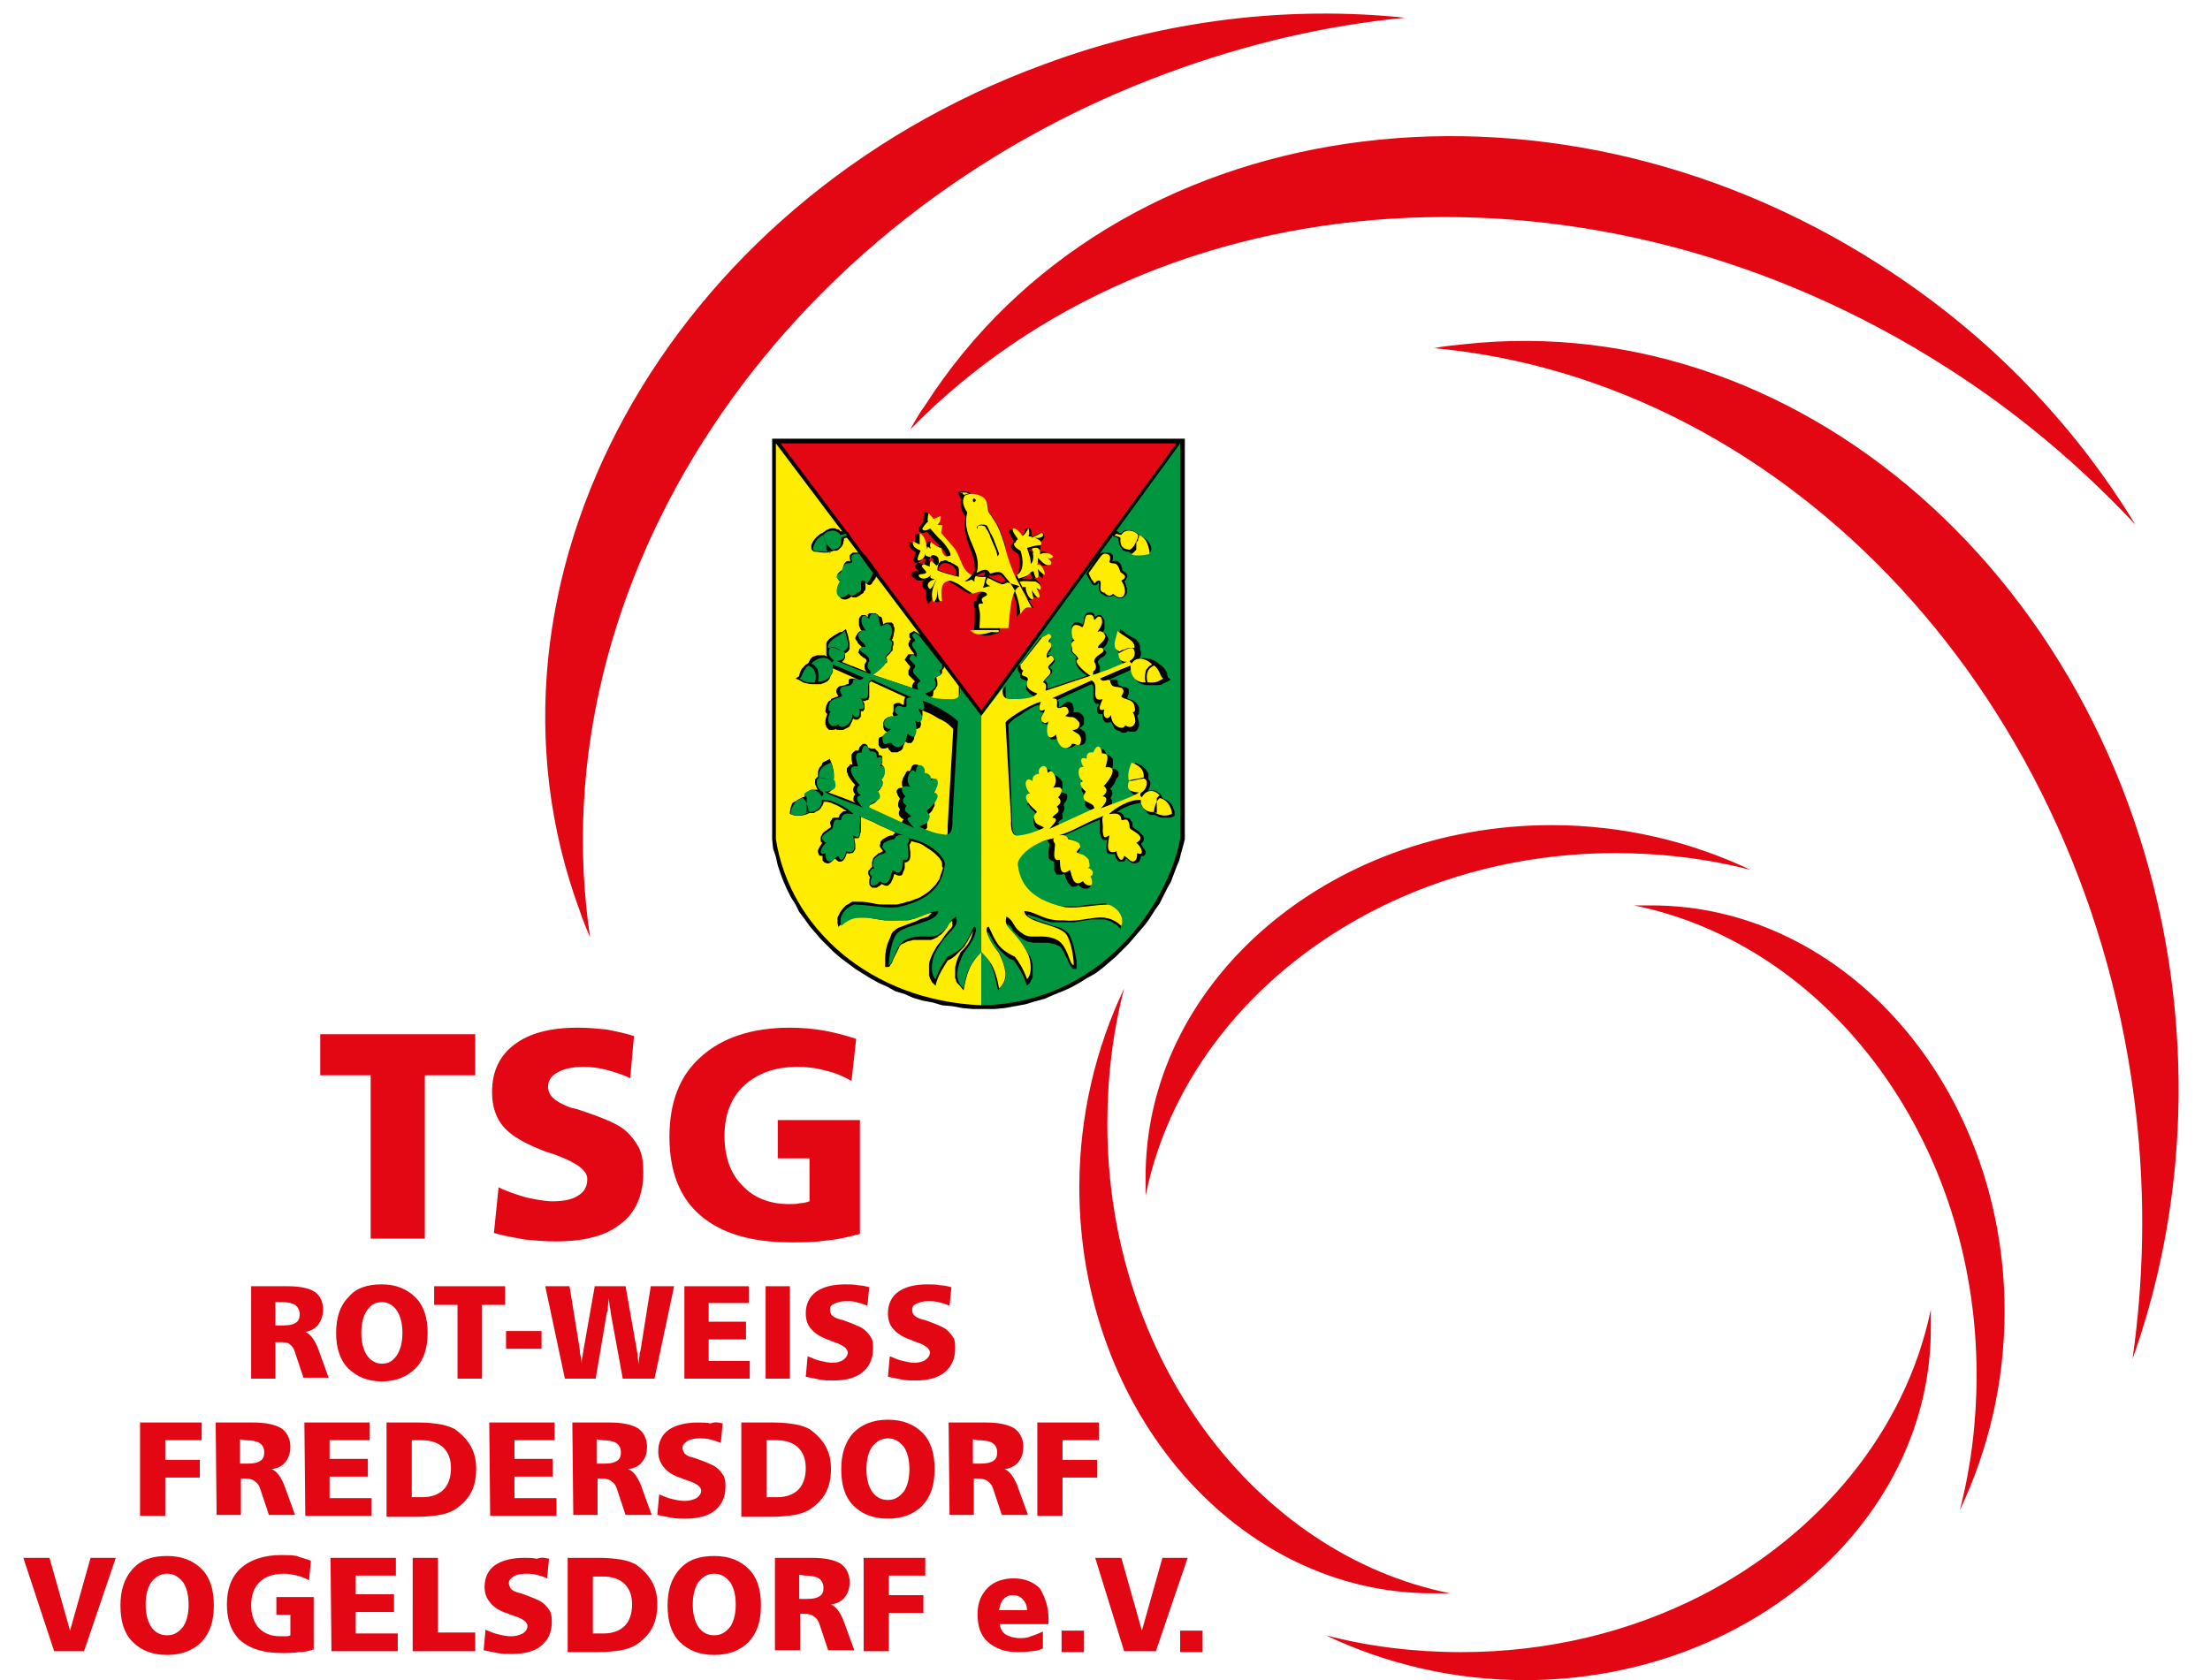 <?xml version="1.0" encoding="utf-8"?>
<!-- Generator: Adobe Illustrator 23.1.0, SVG Export Plug-In . SVG Version: 6.00 Build 0)  -->
<svg version="1.1" id="Laag_1" xmlns="http://www.w3.org/2000/svg" xmlns:xlink="http://www.w3.org/1999/xlink" x="0px" y="0px"
	 viewBox="0 0 236.7 180" style="enable-background:new 0 0 236.7 180;" xml:space="preserve">
<style type="text/css">
	.st0{fill-rule:evenodd;clip-rule:evenodd;fill:#E30613;}
	.st1{fill-rule:evenodd;clip-rule:evenodd;}
	.st2{fill-rule:evenodd;clip-rule:evenodd;fill:#FFED00;}
	.st3{fill-rule:evenodd;clip-rule:evenodd;fill:#009640;}
	.st4{fill-rule:evenodd;clip-rule:evenodd;fill:#FFE910;}
</style>
<g>
	<path class="st0" d="M115.6,127.2c0-7.7,1.8-15,4.8-21.3c-1.2,4.6-1.8,9.5-1.8,14.5c0,25.1,15.9,46.1,36.7,50.3c-0.6,0-1.1,0-1.7,0
		C132.6,170.8,115.6,151.2,115.6,127.2z"/>
	<path class="st0" d="M163.3,180c-7.7,0-15-1.8-21.3-4.8c4.6,1.2,9.5,1.8,14.5,1.8c9.4,0,18.2-2.2,25.8-6.1
		c12.6-6.5,21.8-17.6,24.5-30.6c0,0.6,0,1.1,0,1.7C207,162.9,187.4,180,163.3,180z"/>
	<path class="st0" d="M214.7,140.5c0,7.7-1.8,15-4.8,21.3c1.2-4.6,1.8-9.5,1.8-14.5c0-25.1-15.9-46.1-36.7-50.3c0.6,0,1.1,0,1.7,0
		C197.6,96.9,214.7,116.5,214.7,140.5z"/>
	<path class="st0" d="M166.2,88.4c7.7,0,15,1.8,21.3,4.8c-4.6-1.2-9.5-1.8-14.5-1.8c-25.1,0-46.1,15.9-50.3,36.7c0-0.6,0-1.1,0-1.7
		C122.5,105.5,142.1,88.4,166.2,88.4z"/>
	<path class="st0" d="M232.8,106.9c1.5,13.7-0.2,26.9-4.4,38.7c1.2-8.4,1.4-17.2,0.4-26.1c-5-44.6-37.3-78.7-75.2-82.2
		c1-0.2,2-0.3,3-0.4C193.9,32.7,228.1,64.2,232.8,106.9z"/>
	<path class="st0" d="M201.4,28.4c11.6,7.4,20.8,17.1,27.3,27.8c-5.8-6.2-12.5-11.9-20-16.7C170.9,15.2,124.1,18.8,97.5,46
		c0.5-0.9,1-1.8,1.6-2.6C119.3,11.9,165.3,5.2,201.4,28.4z"/>
	<path class="st0" d="M111.8,6.9c12.9-4.8,26.2-6.3,38.7-5c-8.4,0.8-17,2.8-25.4,5.9c-42.1,15.5-67.5,55-61.9,92.6
		c-0.4-0.9-0.8-1.9-1.1-2.8C49.1,62.4,71.4,21.7,111.8,6.9z"/>
	<path class="st0" d="M34.2,110.8h16.7v4.4h-5.4v17.5h-5.8v-17.5h-5.4V110.8L34.2,110.8z M67.9,111l-0.4,4.5
		c-0.9-0.4-1.8-0.7-2.6-0.9c-0.8-0.2-1.6-0.3-2.4-0.3c-1.2,0-2.1,0.2-2.8,0.6c-0.7,0.4-1,0.9-1,1.5c0,0.5,0.2,0.9,0.5,1.2
		c0.3,0.3,0.8,0.6,1.5,0.9c0.2,0.1,0.5,0.2,1,0.3c2.5,0.8,4.2,1.5,5,2.1c0.8,0.6,1.3,1.3,1.7,2c0.4,0.8,0.5,1.7,0.5,2.7
		c0,2.4-0.8,4.3-2.4,5.5c-1.6,1.3-3.9,1.9-7,1.9c-1.1,0-2.2-0.1-3.3-0.2c-1.1-0.2-2.2-0.4-3.3-0.7l0.5-4.9c1,0.5,2,0.8,3,1.1
		c1,0.2,1.9,0.4,2.8,0.4c1.2,0,2.1-0.2,2.7-0.6c0.7-0.4,1-1,1-1.8c0-0.9-1.1-1.7-3.2-2.5c-0.5-0.2-0.9-0.3-1.2-0.4
		c-2.1-0.8-3.6-1.6-4.5-2.6c-0.9-1-1.3-2.3-1.3-3.8c0-2.2,0.8-3.9,2.4-5.1c1.6-1.2,3.8-1.8,6.8-1.8c1.1,0,2.1,0.1,3.1,0.2
		C66,110.5,67,110.7,67.9,111L67.9,111z M91.7,111.3l-0.5,4.5c-0.9-0.5-1.8-0.9-2.8-1.1c-1-0.3-2-0.4-3-0.4c-2.4,0-4.3,0.7-5.7,2
		c-1.4,1.3-2.1,3.1-2.1,5.4c0,2.2,0.6,4,1.9,5.3c1.2,1.3,2.9,2,5,2c0.4,0,0.8,0,1.2-0.1c0.4,0,0.7-0.1,1-0.2v-4.6h-3.4V120h8.8v12.2
		c-1.2,0.3-2.3,0.6-3.6,0.7c-1.2,0.2-2.5,0.2-3.8,0.2c-4.3,0-7.5-1-9.7-2.9c-2.2-1.9-3.3-4.7-3.3-8.4c0-3.7,1.1-6.6,3.4-8.6
		c2.2-2,5.4-3.1,9.5-3.1c1.2,0,2.4,0.1,3.6,0.3C89.3,110.6,90.5,110.9,91.7,111.3z"/>
	<path class="st0" d="M29.5,139.5v2.5h0.9c0.6,0,1-0.1,1.3-0.3c0.3-0.2,0.4-0.5,0.4-0.9c0-0.4-0.2-0.8-0.5-1
		c-0.3-0.2-0.8-0.3-1.5-0.3L29.5,139.5L29.5,139.5z M26.9,137.8h3.9c1.3,0,2.3,0.2,2.9,0.6c0.6,0.4,0.9,1.1,0.9,1.9
		c0,0.6-0.2,1.2-0.5,1.6c-0.3,0.4-0.8,0.7-1.4,0.8c0.5,0.2,0.9,0.7,1.3,1.6v0l1.2,3.3h-2.7l-0.9-2.7c-0.1-0.4-0.3-0.7-0.6-0.9
		c-0.2-0.2-0.6-0.2-1.1-0.2h-0.4v3.9h-2.6L26.9,137.8L26.9,137.8z"/>
	<path class="st0" d="M40.9,139.5c-0.7,0-1.2,0.3-1.6,0.9c-0.4,0.6-0.6,1.4-0.6,2.4c0,1,0.2,1.8,0.6,2.4c0.4,0.6,1,0.9,1.6,0.9
		c0.7,0,1.2-0.3,1.6-0.9c0.4-0.6,0.6-1.4,0.6-2.4c0-1-0.2-1.8-0.6-2.4C42.1,139.8,41.5,139.5,40.9,139.5L40.9,139.5z M40.9,137.6
		c1.5,0,2.7,0.5,3.6,1.4c0.9,0.9,1.3,2.2,1.3,3.8c0,1.6-0.4,2.9-1.3,3.8c-0.9,0.9-2.1,1.4-3.6,1.4c-1.5,0-2.7-0.5-3.6-1.4
		s-1.3-2.2-1.3-3.8c0-1.6,0.4-2.9,1.3-3.8C38.1,138,39.3,137.6,40.9,137.6z"/>
	<polygon class="st0" points="46.5,137.8 54.1,137.8 54.1,139.8 51.6,139.8 51.6,147.7 49,147.7 49,139.8 46.5,139.8 	"/>
	<rect x="54.2" y="142.6" class="st0" width="3.8" height="1.9"/>
	<path class="st0" d="M58.4,137.8h2.6l1.1,6.8c0,0.2,0,0.5,0.1,0.7c0,0.3,0.1,0.5,0.1,0.8c0-0.3,0-0.5,0.1-0.8
		c0-0.3,0.1-0.5,0.1-0.7l1.2-6.8H67l1.2,6.8c0,0.2,0.1,0.4,0.1,0.7c0,0.3,0.1,0.6,0.1,0.9c0-0.5,0.1-0.9,0.1-1c0-0.2,0-0.3,0.1-0.5
		l1.1-6.9h2.5l-2.1,9.9h-3.4l-1.3-7.1c0-0.1,0-0.3-0.1-0.6c0-0.3-0.1-0.6-0.1-1c0,0.5-0.1,0.8-0.1,1.1c0,0.3,0,0.4-0.1,0.5l-1.2,7.1
		h-3.3L58.4,137.8z"/>
	<polygon class="st0" points="73.3,137.8 80.2,137.8 80.2,139.6 75.9,139.6 75.9,141.6 79.9,141.6 79.9,143.5 75.9,143.5 
		75.9,145.8 80.3,145.8 80.3,147.7 73.3,147.7 	"/>
	<rect x="82" y="137.8" class="st0" width="2.6" height="9.9"/>
	<path class="st0" d="M93.1,137.9l-0.2,2c-0.4-0.2-0.8-0.3-1.2-0.4c-0.4-0.1-0.7-0.1-1.1-0.1c-0.5,0-0.9,0.1-1.3,0.3
		s-0.4,0.4-0.4,0.7c0,0.2,0.1,0.4,0.2,0.5c0.2,0.2,0.4,0.3,0.7,0.4c0.1,0,0.2,0.1,0.4,0.1c1.1,0.4,1.9,0.7,2.3,1
		c0.4,0.3,0.6,0.6,0.8,0.9c0.2,0.3,0.2,0.7,0.2,1.2c0,1.1-0.4,1.9-1.1,2.5c-0.7,0.6-1.8,0.9-3.1,0.9c-0.5,0-1,0-1.5-0.1
		s-1-0.2-1.5-0.3l0.2-2.2c0.5,0.2,0.9,0.4,1.4,0.5c0.4,0.1,0.9,0.2,1.2,0.2c0.5,0,0.9-0.1,1.2-0.3c0.3-0.2,0.5-0.5,0.5-0.8
		c0-0.4-0.5-0.8-1.4-1.1c-0.2-0.1-0.4-0.1-0.5-0.2c-0.9-0.3-1.6-0.7-2-1.2c-0.4-0.4-0.6-1-0.6-1.7c0-1,0.4-1.8,1.1-2.3
		c0.7-0.5,1.7-0.8,3.1-0.8c0.5,0,1,0,1.4,0.1C92.3,137.7,92.7,137.8,93.1,137.9z"/>
	<path class="st0" d="M101.9,137.9l-0.2,2c-0.4-0.2-0.8-0.3-1.2-0.4c-0.4-0.1-0.7-0.1-1.1-0.1c-0.5,0-0.9,0.1-1.3,0.3
		s-0.4,0.4-0.4,0.7c0,0.2,0.1,0.4,0.2,0.5c0.2,0.2,0.4,0.3,0.7,0.4c0.1,0,0.2,0.1,0.4,0.1c1.1,0.4,1.9,0.7,2.3,1
		c0.4,0.3,0.6,0.6,0.8,0.9c0.2,0.3,0.2,0.7,0.2,1.2c0,1.1-0.4,1.9-1.1,2.5c-0.7,0.6-1.8,0.9-3.1,0.9c-0.5,0-1,0-1.5-0.1
		c-0.5-0.1-1-0.2-1.5-0.3l0.2-2.2c0.5,0.2,0.9,0.4,1.4,0.5c0.4,0.1,0.9,0.2,1.2,0.2c0.5,0,0.9-0.1,1.2-0.3c0.3-0.2,0.5-0.5,0.5-0.8
		c0-0.4-0.5-0.8-1.4-1.1c-0.2-0.1-0.4-0.1-0.5-0.2c-0.9-0.3-1.6-0.7-2-1.2c-0.4-0.4-0.6-1-0.6-1.7c0-1,0.4-1.8,1.1-2.3
		c0.7-0.5,1.7-0.8,3.1-0.8c0.5,0,1,0,1.4,0.1C101.1,137.7,101.5,137.8,101.9,137.9z"/>
	<path class="st0" d="M15,152.4h6.6v1.9h-3.9v2.1h3.7v1.9h-3.7v4.1H15L15,152.4L15,152.4z M25.7,154.2v2.6h0.9c0.6,0,1-0.1,1.3-0.3
		c0.3-0.2,0.4-0.5,0.4-0.9c0-0.5-0.2-0.8-0.5-1c-0.3-0.2-0.8-0.3-1.5-0.3L25.7,154.2L25.7,154.2z M23.1,152.4h4c1.3,0,2.3,0.2,3,0.6
		c0.6,0.4,1,1.1,1,2c0,0.7-0.2,1.2-0.5,1.6c-0.3,0.4-0.8,0.7-1.5,0.8c0.5,0.2,0.9,0.7,1.3,1.6v0l1.2,3.3h-2.8l-0.9-2.7
		c-0.1-0.4-0.3-0.7-0.6-0.9c-0.2-0.2-0.6-0.3-1.1-0.3h-0.4v3.9h-2.6L23.1,152.4L23.1,152.4z M32.6,152.4h7v1.9h-4.3v2h4.1v1.9h-4.1
		v2.3h4.5v1.9h-7.1L32.6,152.4L32.6,152.4z M44.1,154.3v6.1h1.2c0.9,0,1.7-0.3,2.2-0.8s0.8-1.3,0.8-2.3c0-1-0.3-1.7-0.8-2.2
		c-0.5-0.5-1.3-0.8-2.3-0.8H44.1L44.1,154.3z M41.4,152.4h3.5c0.9,0,1.7,0.1,2.3,0.2c0.6,0.1,1.1,0.3,1.5,0.5
		c0.7,0.5,1.3,1.1,1.7,1.8c0.4,0.7,0.6,1.5,0.6,2.5c0,1-0.2,1.9-0.6,2.6s-1,1.3-1.8,1.8c-0.4,0.2-0.9,0.4-1.5,0.5
		c-0.6,0.1-1.4,0.2-2.5,0.2h-3.2L41.4,152.4L41.4,152.4z M52.4,152.4h7v1.9h-4.3v2h4.1v1.9h-4.1v2.3h4.5v1.9h-7.1L52.4,152.4
		L52.4,152.4z M63.9,154.2v2.6h0.9c0.6,0,1-0.1,1.3-0.3c0.3-0.2,0.4-0.5,0.4-0.9c0-0.5-0.2-0.8-0.5-1c-0.3-0.2-0.8-0.3-1.5-0.3
		L63.9,154.2L63.9,154.2z M61.3,152.4h4c1.3,0,2.3,0.2,3,0.6c0.6,0.4,1,1.1,1,2c0,0.7-0.2,1.2-0.5,1.6c-0.3,0.4-0.8,0.7-1.5,0.8
		c0.5,0.2,0.9,0.7,1.3,1.6v0l1.2,3.3h-2.8l-0.9-2.7c-0.1-0.4-0.3-0.7-0.6-0.9c-0.2-0.2-0.6-0.3-1.1-0.3h-0.4v3.9h-2.6L61.3,152.4
		L61.3,152.4z M77.4,152.5l-0.2,2.1c-0.4-0.2-0.8-0.3-1.2-0.4c-0.4-0.1-0.7-0.1-1.1-0.1c-0.5,0-1,0.1-1.3,0.3
		c-0.3,0.2-0.5,0.4-0.5,0.7c0,0.2,0.1,0.4,0.2,0.6c0.2,0.2,0.4,0.3,0.7,0.4c0.1,0,0.3,0.1,0.4,0.1c1.1,0.4,1.9,0.7,2.3,1
		c0.4,0.3,0.6,0.6,0.8,0.9c0.2,0.4,0.2,0.8,0.2,1.2c0,1.1-0.4,1.9-1.1,2.5c-0.7,0.6-1.8,0.9-3.2,0.9c-0.5,0-1,0-1.5-0.1
		s-1-0.2-1.5-0.3l0.2-2.2c0.5,0.2,0.9,0.4,1.4,0.5c0.4,0.1,0.9,0.2,1.3,0.2c0.5,0,0.9-0.1,1.3-0.3c0.3-0.2,0.5-0.5,0.5-0.8
		c0-0.4-0.5-0.8-1.5-1.1c-0.2-0.1-0.4-0.1-0.5-0.2c-1-0.3-1.6-0.7-2-1.2c-0.4-0.5-0.6-1-0.6-1.7c0-1,0.4-1.8,1.1-2.3
		c0.7-0.5,1.8-0.8,3.1-0.8c0.5,0,1,0,1.4,0.1C76.6,152.3,77,152.4,77.4,152.5L77.4,152.5z M82.1,154.3v6.1h1.2
		c0.9,0,1.7-0.3,2.2-0.8s0.8-1.3,0.8-2.3c0-1-0.3-1.7-0.8-2.2c-0.5-0.5-1.3-0.8-2.3-0.8H82.1L82.1,154.3z M79.4,152.4h3.5
		c0.9,0,1.7,0.1,2.3,0.2c0.6,0.1,1.1,0.3,1.5,0.5c0.7,0.5,1.3,1.1,1.7,1.8c0.4,0.7,0.6,1.5,0.6,2.5c0,1-0.2,1.9-0.6,2.6
		s-1,1.3-1.8,1.8c-0.4,0.2-0.9,0.4-1.5,0.5c-0.6,0.1-1.4,0.2-2.5,0.2h-3.2V152.4L79.4,152.4z M95.1,154.1c-0.7,0-1.2,0.3-1.7,0.9
		c-0.4,0.6-0.6,1.4-0.6,2.4c0,1,0.2,1.8,0.6,2.4c0.4,0.6,1,0.9,1.7,0.9c0.7,0,1.2-0.3,1.7-0.9c0.4-0.6,0.6-1.4,0.6-2.4
		c0-1-0.2-1.8-0.6-2.4C96.3,154.4,95.8,154.1,95.1,154.1L95.1,154.1z M95.1,152.1c1.6,0,2.8,0.5,3.7,1.4c0.9,0.9,1.3,2.2,1.3,3.9
		c0,1.7-0.4,2.9-1.3,3.9c-0.9,0.9-2.1,1.4-3.7,1.4c-1.6,0-2.8-0.5-3.7-1.4c-0.9-0.9-1.3-2.2-1.3-3.9c0-1.6,0.4-2.9,1.3-3.9
		C92.3,152.6,93.5,152.1,95.1,152.1L95.1,152.1z M104.2,154.2v2.6h0.9c0.6,0,1-0.1,1.3-0.3c0.3-0.2,0.4-0.5,0.4-0.9
		c0-0.5-0.2-0.8-0.5-1c-0.3-0.2-0.8-0.3-1.5-0.3L104.2,154.2L104.2,154.2z M101.6,152.4h4c1.3,0,2.3,0.2,3,0.6c0.6,0.4,1,1.1,1,2
		c0,0.7-0.2,1.2-0.5,1.6c-0.3,0.4-0.8,0.7-1.5,0.8c0.5,0.2,0.9,0.7,1.3,1.6v0l1.2,3.3h-2.8l-0.9-2.7c-0.1-0.4-0.3-0.7-0.6-0.9
		c-0.2-0.2-0.6-0.3-1.1-0.3h-0.4v3.9h-2.6L101.6,152.4L101.6,152.4z M111.1,152.4h6.6v1.9h-3.9v2.1h3.7v1.9h-3.7v4.1h-2.7
		L111.1,152.4L111.1,152.4z"/>
	<path class="st0" d="M2.5,166.9h2.8l2.2,7.8l2.2-7.8h2.7l-3.4,10H5.8L2.5,166.9L2.5,166.9z M17.9,168.6c-0.7,0-1.2,0.3-1.7,0.9
		c-0.4,0.6-0.6,1.4-0.6,2.4s0.2,1.8,0.6,2.4c0.4,0.6,1,0.9,1.7,0.9c0.7,0,1.2-0.3,1.7-0.9c0.4-0.6,0.6-1.4,0.6-2.4
		c0-1-0.2-1.8-0.6-2.4C19.1,168.9,18.6,168.6,17.9,168.6L17.9,168.6z M17.9,166.7c1.6,0,2.8,0.5,3.7,1.4c0.9,0.9,1.3,2.2,1.3,3.9
		c0,1.7-0.4,2.9-1.3,3.9c-0.9,0.9-2.1,1.4-3.7,1.4c-1.6,0-2.8-0.5-3.7-1.4c-0.9-0.9-1.3-2.2-1.3-3.9c0-1.6,0.4-2.9,1.3-3.9
		C15.1,167.1,16.3,166.7,17.9,166.7L17.9,166.7z M33.3,167.2l-0.2,2.1c-0.4-0.2-0.8-0.4-1.3-0.5c-0.4-0.1-0.9-0.2-1.4-0.2
		c-1.1,0-2,0.3-2.6,0.9c-0.6,0.6-0.9,1.4-0.9,2.5c0,1,0.3,1.8,0.8,2.4c0.6,0.6,1.3,0.9,2.3,0.9c0.2,0,0.4,0,0.6,0
		c0.2,0,0.3,0,0.5-0.1V173h-1.5v-1.9h4v5.6c-0.5,0.2-1.1,0.3-1.6,0.3c-0.6,0.1-1.2,0.1-1.7,0.1c-2,0-3.4-0.4-4.5-1.3
		c-1-0.9-1.5-2.2-1.5-3.9s0.5-3,1.5-3.9c1-0.9,2.5-1.4,4.3-1.4c0.6,0,1.1,0,1.7,0.1C32.2,166.9,32.8,167,33.3,167.2L33.3,167.2z
		 M35.4,166.9h7v1.9h-4.3v2h4.1v1.9h-4.1v2.3h4.5v1.9h-7.1L35.4,166.9L35.4,166.9z M44.2,166.9h2.7v8h4v2h-6.7L44.2,166.9
		L44.2,166.9z M58.8,167l-0.2,2.1c-0.4-0.2-0.8-0.3-1.2-0.4s-0.7-0.1-1.1-0.1c-0.5,0-1,0.1-1.3,0.3c-0.3,0.2-0.5,0.4-0.5,0.7
		c0,0.2,0.1,0.4,0.2,0.6c0.2,0.2,0.4,0.3,0.7,0.4c0.1,0,0.3,0.1,0.4,0.1c1.1,0.4,1.9,0.7,2.3,1c0.4,0.3,0.6,0.6,0.8,0.9
		c0.2,0.4,0.2,0.8,0.2,1.2c0,1.1-0.4,1.9-1.1,2.5c-0.7,0.6-1.8,0.9-3.2,0.9c-0.5,0-1,0-1.5-0.1c-0.5-0.1-1-0.2-1.5-0.3l0.2-2.2
		c0.5,0.2,0.9,0.4,1.4,0.5c0.4,0.1,0.9,0.2,1.3,0.2c0.5,0,0.9-0.1,1.3-0.3c0.3-0.2,0.5-0.5,0.5-0.8c0-0.4-0.5-0.8-1.5-1.1
		c-0.2-0.1-0.4-0.1-0.5-0.2c-1-0.3-1.6-0.7-2-1.2c-0.4-0.5-0.6-1-0.6-1.7c0-1,0.4-1.8,1.1-2.3c0.7-0.5,1.8-0.8,3.1-0.8
		c0.5,0,1,0,1.4,0.1C58,166.8,58.4,166.9,58.8,167L58.8,167z M63.5,168.9v6.1h1.2c0.9,0,1.7-0.3,2.2-0.8c0.5-0.5,0.8-1.3,0.8-2.3
		c0-1-0.3-1.7-0.8-2.2c-0.5-0.5-1.3-0.8-2.3-0.8H63.5L63.5,168.9z M60.8,166.9h3.5c0.9,0,1.7,0.1,2.3,0.2c0.6,0.1,1.1,0.3,1.5,0.5
		c0.7,0.5,1.3,1.1,1.7,1.8c0.4,0.7,0.6,1.5,0.6,2.5c0,1-0.2,1.9-0.6,2.6c-0.4,0.7-1,1.3-1.8,1.8c-0.4,0.2-0.9,0.4-1.5,0.5
		c-0.6,0.1-1.4,0.2-2.5,0.2h-3.2V166.9L60.8,166.9z M76.5,168.6c-0.7,0-1.2,0.3-1.7,0.9c-0.4,0.6-0.6,1.4-0.6,2.4s0.2,1.8,0.6,2.4
		c0.4,0.6,1,0.9,1.7,0.9c0.7,0,1.2-0.3,1.7-0.9c0.4-0.6,0.6-1.4,0.6-2.4c0-1-0.2-1.8-0.6-2.4C77.7,168.9,77.2,168.6,76.5,168.6
		L76.5,168.6z M76.5,166.7c1.6,0,2.8,0.5,3.7,1.4c0.9,0.9,1.3,2.2,1.3,3.9c0,1.7-0.4,2.9-1.3,3.9c-0.9,0.9-2.1,1.4-3.7,1.4
		c-1.6,0-2.8-0.5-3.7-1.4c-0.9-0.9-1.3-2.2-1.3-3.9c0-1.6,0.4-2.9,1.3-3.9C73.7,167.1,74.9,166.7,76.5,166.7L76.5,166.7z
		 M85.6,168.7v2.6h0.9c0.6,0,1-0.1,1.3-0.3c0.3-0.2,0.4-0.5,0.4-0.9c0-0.4-0.2-0.8-0.5-1c-0.3-0.2-0.8-0.3-1.5-0.3L85.6,168.7
		L85.6,168.7z M83,166.9h4c1.3,0,2.3,0.2,3,0.6c0.6,0.4,1,1.1,1,2c0,0.7-0.2,1.2-0.5,1.6c-0.3,0.4-0.8,0.7-1.5,0.8
		c0.5,0.2,0.9,0.7,1.3,1.6v0l1.2,3.3h-2.8l-0.9-2.7c-0.1-0.4-0.3-0.7-0.6-0.9c-0.2-0.2-0.6-0.3-1.1-0.3h-0.4v3.9H83L83,166.9
		L83,166.9z M92.5,166.9h6.6v1.9h-3.9v2.1h3.7v1.9h-3.7v4.1h-2.7L92.5,166.9L92.5,166.9z M112.3,173.4v0.6h-5.2
		c0,0.5,0.3,0.9,0.6,1.1s0.9,0.4,1.5,0.4c0.4,0,0.8,0,1.2-0.2c0.4-0.1,0.8-0.3,1.3-0.5v1.8c-0.4,0.2-0.8,0.3-1.3,0.3
		c-0.4,0.1-0.9,0.1-1.4,0.1c-1.4,0-2.4-0.4-3.2-1.1c-0.8-0.7-1.1-1.7-1.1-3c0-1.2,0.4-2.1,1.1-2.8c0.7-0.7,1.7-1,2.8-1
		c1.2,0,2.1,0.4,2.8,1.1C111.9,171.1,112.3,172.1,112.3,173.4L112.3,173.4z M110,172.5c0-0.5-0.2-0.9-0.5-1.2
		c-0.3-0.3-0.6-0.4-1-0.4c-0.4,0-0.7,0.1-1,0.4c-0.3,0.3-0.4,0.7-0.5,1.2H110L110,172.5z M113.7,174.7h2.4v2.3h-2.4V174.7
		L113.7,174.7z M117.3,166.9h2.8l2.2,7.8l2.2-7.8h2.7l-3.4,10h-3.4L117.3,166.9L117.3,166.9z M126.4,174.7v2.3h2.4v-2.3H126.4z"/>
	<g>
		<polygon class="st1" points="126.9,47 82.7,47 82.7,89.9 82.8,90.9 83.1,91.8 83.3,92.7 83.6,93.6 83.9,94.4 84.3,95.3 84.7,96.1 
			85.2,96.9 85.6,97.7 86.2,98.5 86.7,99.2 87.3,99.9 87.9,100.6 88.6,101.3 89.3,102 90,102.6 90.8,103.2 91.6,103.8 92.4,104.3 
			93.2,104.8 94.1,105.3 95,105.7 95.9,106.2 96.9,106.5 97.8,106.9 98.8,107.2 99.9,107.4 100.9,107.7 102,107.8 103.1,108 
			104.2,108.1 105.3,108.1 106.5,108.1 107.6,108 108.7,107.8 109.8,107.6 110.8,107.3 111.9,107 112.8,106.6 113.8,106.2 
			114.7,105.8 115.6,105.3 116.4,104.8 117.3,104.3 118.1,103.7 118.8,103.1 119.5,102.5 120.2,101.8 120.9,101.1 121.5,100.4 
			122.1,99.7 122.7,99 123.2,98.3 123.7,97.5 124.2,96.8 124.6,96 125,95.2 125.4,94.5 125.7,93.7 126,92.9 126.3,92.2 126.5,91.4 
			126.7,90.7 126.9,89.9 		"/>
		<polygon class="st0" points="126,47.5 83.6,47.5 105.1,76.1 		"/>
		<path class="st2" d="M105.1,107.7v-31l-22-29.2v42.4C84.6,99.5,93.3,107.2,105.1,107.7L105.1,107.7z M82.7,89.9l0.2,0.9l0.2,0.9
			l0.2,0.9l0.3,0.9l0.3,0.9l0.4,0.8l0.4,0.8l0.4,0.8l0.5,0.8l0.5,0.8l0.6,0.7l0.6,0.7l0.6,0.7l0.7,0.7l0.7,0.7l0.7,0.6l0.8,0.6
			l0.8,0.6l0.8,0.5l0.8,0.5l0.9,0.5l0.9,0.4l0.9,0.4l1,0.4l1,0.3l1,0.3l1,0.3l1,0.2l1.1,0.2l1.1,0.1l1.1,0.1l0.3,0l-0.3,0l-1.1-0.1
			l-1.1-0.1l-1.1-0.2l-1-0.2l-1-0.3l-1-0.3l-1-0.3l-1-0.4l-0.9-0.4l-0.9-0.4l-0.9-0.5l-0.8-0.5l-0.8-0.5l-0.8-0.6l-0.8-0.6l-0.7-0.6
			l-0.7-0.7l-0.7-0.7l-0.6-0.7l-0.6-0.7l-0.6-0.7l-0.5-0.8l-0.5-0.8l-0.4-0.8l-0.4-0.8l-0.4-0.8l-0.3-0.9l-0.3-0.9l-0.2-0.9
			l-0.2-0.9L82.7,89.9L82.7,89.9z"/>
		<path class="st3" d="M105.1,76.7v31c0.1,0,0.1,0,0.2,0c12.3-0.3,19.6-10.3,21.1-17.8V47.5L105.1,76.7L105.1,76.7z M105.3,108.1
			l1.2-0.1l1.1-0.1l1.1-0.2l1.1-0.2l1-0.3l1-0.3l1-0.4l0.9-0.4l0.9-0.4l0.9-0.5l0.9-0.5l0.8-0.5l0.8-0.6l0.8-0.6l0.7-0.6l0.7-0.7
			l0.7-0.7l0.6-0.7l0.6-0.7l0.6-0.7l0.5-0.7l0.5-0.7l0.5-0.8l0.4-0.8l0.4-0.8l0.4-0.8l0.3-0.8l0.3-0.8l0.3-0.8l0.2-0.7l0.2-0.7
			l0.2-0.8v0l-0.2,0.8l-0.2,0.7l-0.2,0.7l-0.3,0.8l-0.3,0.8l-0.3,0.8l-0.4,0.8l-0.4,0.8l-0.4,0.8l-0.5,0.8l-0.5,0.7l-0.5,0.7
			l-0.6,0.7l-0.6,0.7l-0.6,0.7l-0.7,0.7l-0.7,0.7l-0.7,0.6l-0.8,0.6l-0.8,0.6l-0.8,0.5l-0.9,0.5l-0.9,0.5l-0.9,0.4l-0.9,0.4l-1,0.4
			l-1,0.3l-1,0.3l-1.1,0.2l-1.1,0.2l-1.1,0.1L105.3,108.1z"/>
		<g>
			<path class="st1" d="M111.4,58.7L111.4,58.7l0.1-0.2l0-0.1l0-0.1l0-0.1c-0.1-0.1-0.1-0.2-0.2-0.2c0,0,0.1,0,0.1,0l0.1,0
				c0,0,0.1,0,0.1-0.1l0.1-0.1c0.1-0.1,0.2-0.3,0.1-0.5c0,0,0-0.1-0.1-0.1l-0.1-0.1c0,0-0.1,0-0.1,0l-0.1,0l-0.1,0
				c-0.1,0.1-0.2,0.1-0.3,0.2c-0.2,0.1-0.3,0.2-0.4,0.2c0,0-0.1,0-0.1,0c0,0,0,0,0,0c0-0.1,0-0.1,0-0.2c0-0.1,0-0.6-0.2-0.7l-0.1,0
				H110l-0.2,0.1l0,0.1l0,0.1c-0.1,0.2-0.2,0.4-0.4,0.5c-0.1-0.2-0.2-0.3-0.4-0.4l-0.2-0.1c-0.1-0.1-0.3-0.2-0.5-0.2l-0.1,0
				l-0.1,0.1c0,0.1,0,0.2,0,0.3l0.1,0.2l0.1,0.2c0.1,0.2,0.2,0.3,0.3,0.5c0,0,0,0,0,0c-0.1,0.1-0.1,0.1-0.1,0.2
				c-0.1,0.1-0.2,0.2-0.2,0.3c0,0,0,0.1,0,0.1l0,0.1l0.1,0.1c0.1,0.2,0.4,0.4,0.6,0.5l0.1,0.2l0.1,0.4c0,0.2,0,0.4,0,0.6l0,0.3
				l-0.1,0.3l0,0.2c0,0-0.1,0.2-0.1,0.2l-0.1,0.1l-0.1,0.1l-0.1,0.1c-0.3-0.8-0.6-1.4-0.8-2.3c-0.1-0.3-0.2-0.5-0.2-0.9
				c0-0.2-0.4-1.2-0.4-1.3c-0.2-0.5-0.3-0.8-0.6-1.3c-0.2-0.4-0.4-0.6-0.7-1c0,0-0.1-0.2-0.1-0.2l-0.1-0.7l-0.1-0.2l-0.1-0.2
				l-0.1-0.2l-0.1-0.1l-0.2-0.1l-0.2-0.1l-0.3-0.1l-0.3-0.1l-0.3,0l-0.2-0.2l-0.2-0.1l-0.1,0c-0.3-0.1-0.6,0-1,0l0.1,0.3
				c0.1,0.2,0.2,0.4,0.3,0.5c0,0.1-0.1,0.2-0.1,0.3l0,0.2c0,0.2,0,0.4,0.1,0.6c0.1,0.3,0.2,0.5,0.4,0.7l0,0.2
				c-0.1,0.5-0.1,1.1,0,1.6l0.1,0.4l0.1,0.4l0.2,0.6l0.3,0.7l0.1,0.4l0.1,0.4c0.1,0.3,0.1,0.6,0.1,0.9l0,0.3
				c-0.2,0.2-0.3,0.4-0.5,0.6l-0.1,0l-0.2-0.1l-0.1-0.1l-0.1-0.1c-0.2-0.2-0.4-0.5-0.5-0.8l-0.4-0.9c-0.1-0.2-0.2-0.4-0.3-0.5
				l-0.1-0.2l-0.1-0.1c0,0-1.3-1.5-1.4-1.5c0-0.2,0.1-0.4,0.1-0.6l0,0v-0.1l0.1-0.2l-0.2,0l-0.1,0l0,0c0,0-0.1,0-0.1,0
				c0.1-0.2,0.1-0.3,0.2-0.5l0-0.1v-0.1l0-0.1l0-0.1l0-0.1l-0.1,0l-0.2,0l0,0.1l-0.5,0.2L99.4,55l-0.1-0.1l-0.1,0l-0.1,0
				c-0.1,0-0.1,0.1-0.1,0.2c-0.1,0.2-0.1,0.3-0.1,0.5l0,0.2c0,0,0,0.1,0,0.1c-0.2,0.2-0.4,0.5-0.5,0.7c0,0.1,0,0.1,0,0.2l0,0
				c0,0,0,0.1,0,0.1c0,0,0.1,0.1,0.1,0.1c0.1,0,0.2,0.1,0.2,0.1l0.1,0c0.2,0,0.3-0.1,0.5-0.1l0.8,0.9c0,0,0.1,0.1,0.1,0.1l0,0
				l0.1,0.1c0.3,0.3,0.5,0.6,0.8,0.9c0.1,0.2,0.2,0.3,0.3,0.5c0,0,0,0,0,0c-0.2,0.1-0.3,0-0.4-0.2c-0.1-0.1-0.1-0.3-0.2-0.4l0-0.1
				l-0.1-0.4l-0.2,0.2l-0.1,0c-0.2-0.1-0.4-0.2-0.6-0.4c0,0-0.1-0.1-0.2-0.2l-0.1,0l-0.1,0l-0.1,0.1l0,0.1v0c0,0.1-0.1,0.2-0.1,0.4
				c0,0,0,0,0,0c0,0,0-0.2,0-0.2c0-0.2-0.2-0.5-0.3-0.7c-0.1-0.2-0.2-0.3-0.3-0.4c-0.1-0.1-0.2-0.1-0.3-0.1c0,0-0.1,0-0.1,0
				l-0.2,0.1l0,0.2c0,0.3,0,0.5,0,0.8c-0.2-0.1-0.3-0.1-0.5-0.2c0,0-0.1,0-0.2,0L97.4,58l0,0.1l0,0.1l0,0.2l0,0.1
				c0,0.1,0.1,0.2,0.1,0.2l0.1,0.1l0.1,0.1l0.1,0.1l0.2,0.1l0.1,0.1c-0.1,0.2-0.1,0.3-0.2,0.5c0,0.1-0.1,0.2-0.1,0.3
				c0,0.1,0.1,0.2,0.2,0.3c0.1,0,0.1,0,0.2,0l0.1,0l0.1-0.1c0.2-0.1,0.3-0.2,0.4-0.4c0.1,0.1,0.3,0.1,0.4,0.1l-0.1,0.2l0,0l0,0
				c0,0.1-0.1,0.2-0.1,0.4c-0.1,0-0.1-0.1-0.2-0.1c-0.1,0-0.2-0.1-0.3-0.1l-0.1,0l-0.1,0l-0.1,0.1l0,0c-0.2,0.1-0.2,0.4-0.1,0.5
				c0.1,0.1,0.2,0.2,0.3,0.3c0,0,0,0,0,0l-0.2,0c-0.1,0-0.3,0-0.5,0.1c0,0-0.1,0.1-0.1,0.1c0,0,0,0.1,0,0.2c0,0,0,0.1,0,0.1L98,62
				c0.1,0.1,0.2,0.2,0.3,0.2l0.1,0l0.1,0c0,0,0.2,0,0.2,0c0.1,0,0.3-0.1,0.4-0.1l0.1-0.1c0,0,0,0,0,0l-0.2,0.1
				c-0.1,0.1-0.2,0.2-0.2,0.3c0,0,0,0.1,0,0.2l0,0.1l0,0.1c0,0,0.1,0.2,0.1,0.2l0.2,0.2c0,0,0.1,0,0.1,0c0,0.1,0,0.2,0,0.3
				c0,0.1,0,0.3,0,0.5l0,0.2l0.1,0.2l0.1,0.3l0.2-0.2c0.1-0.1,0.2-0.2,0.2-0.4c0,0,0,0.1,0.1,0.1l0.1,0.1l0.1,0.1
				c0,0,0.1,0.1,0.2,0.1l0.1,0c0,0,0.2-0.1,0.3-0.1l-0.1-0.5l0-0.3l0-0.3l0-0.3l0-0.2c0,0,0.1-0.2,0.1-0.2c0-0.1,0.1-0.1,0.1-0.2
				c0.1-0.1,0.4-0.1,0.5-0.2c0.3,0.1,0.6,0.2,0.9,0.4c0.2,0.1,0.4,0.3,0.6,0.4c0.3,0.2,0.6,0.4,1,0.6c0.3-0.1,0.6-0.2,0.9-0.2
				c0.1,0,0.3,0,0.4,0.1l0,0l-0.3,0.2l-0.1,0.1c-0.1,0.1-0.1,0.2-0.1,0.2c0,0,0,0.1,0,0.2c0,0,0,0.1,0,0.2l-0.1,0c0,0-0.1,0-0.1,0
				c0,0-0.1,0.1-0.1,0.1c0,0.1,0,0.2,0,0.3c0,0.2,0.1,0.3,0.1,0.5c0,0.2,0,0.4,0,0.6c0,0.3,0,0.5,0,0.7l-0.1,0.9l0.1,0.1l0.1,0.1
				l0.2,0.1l0.1,0.1l0.2,0.1c0.1,0,0.3,0.1,0.4,0.1l0.3,0c0.2,0,0.5-0.1,0.6-0.1l0.3-0.1l0.4-0.1l0.1-0.4l0.2-1.9l0.1-0.6l0.1-0.5
				c0,0,0.1-0.4,0.1-0.5l0.1-0.3l0.1-0.2l0.1-0.1l0.1-0.2c0-0.1,0.1-0.1,0.2-0.2c0.4,0.7,0.6,1.4,0.7,2.1l0,0.4l0,0.7
				c0.2-0.2,0.3-0.4,0.5-0.7c0.1-0.1,0.2-0.2,0.3-0.3l0.1,0c0.1,0,0.1,0,0.2,0l0.3,0l0.4,0c-0.5-0.7-0.9-1.4-1.3-2.2l0.1,0
				c0,0.2,0.1,0.3,0.1,0.5l0.1,0.3l0.1,0.2c0.1,0.1,0.2,0.3,0.4,0.4h0.1l0.1,0c0,0,0.1,0,0.1-0.1c0,0,0-0.1,0-0.1c0-0.1,0-0.2,0-0.3
				c0.1,0.1,0.2,0.2,0.3,0.2c0,0,0.1,0,0.2,0l0.1,0l0,0l0,0l0.1-0.1c0.1-0.2,0-0.5-0.1-0.7l0.2,0l0.1-0.1l0-0.1l0-0.1
				c0,0,0-0.1,0-0.2c0-0.2-0.1-0.3-0.2-0.4c-0.1-0.1-0.2-0.2-0.4-0.3c0,0,0.1-0.1,0.1-0.1c0-0.1,0.1-0.2,0.1-0.3c0,0,0-0.1,0-0.1
				c0.1,0.1,0.2,0.1,0.3,0.2l0.2,0.1l0.2,0.2l0-0.3l0-0.2c0-0.2-0.1-0.4-0.2-0.6l-0.1-0.2l-0.1-0.1l-0.1-0.1l-0.1-0.1
				c-0.1,0-0.1-0.1-0.2-0.1c0,0,0,0,0,0l0-0.1l0-0.2l0-0.1l0.4,0.4l0.1,0.1l0.1,0.1c0,0,0.1,0.1,0.2,0.1l0.1,0l0.1,0l0.1,0l0.1,0
				c0.1,0,0.2-0.1,0.3-0.2c0,0,0-0.1,0-0.1c0-0.2-0.1-0.3-0.1-0.4l0.1,0l0,0c0.1-0.1,0.2-0.2,0.2-0.2l0-0.2l-0.2-0.1l-0.1-0.1
				l-0.2-0.1c-0.1-0.1-0.3-0.1-0.4-0.1c-0.2,0-0.3,0-0.5,0C111.5,58.8,111.5,58.8,111.4,58.7L111.4,58.7L111.4,58.7z M110.6,59.2
				C110.6,59.2,110.5,59.2,110.6,59.2C110.5,59.2,110.5,59.2,110.6,59.2l-0.4-0.3c0.1,0,0.1,0,0.2,0C110.5,58.9,110.5,59,110.6,59.2
				L110.6,59.2z M110.1,58.9l0.1,0.5c0,0.1,0,0.2,0,0.3C110.2,59.4,110.1,59.2,110.1,58.9C110.1,58.9,110.1,58.9,110.1,58.9
				L110.1,58.9z M110.6,62c-0.3,0-0.5,0-0.7,0c-0.2,0-0.3,0-0.5,0c0.2-0.1,0.3-0.1,0.5-0.2c0.2-0.1,0.3-0.2,0.4-0.4l0.1,0
				C110.4,61.6,110.6,61.9,110.6,62L110.6,62z M99.4,59.9l0.2,0l0-0.2c0,0,0,0,0,0c0,0,0,0,0,0c0.1,0,0.3,0.1,0.4,0.2
				c0,0.1,0,0.2,0,0.3c0,0.1,0,0.1-0.1,0.2c-0.1-0.1-0.2-0.2-0.3-0.3L99.4,59.9L99.4,59.9z"/>
			<path class="st2" d="M107.9,62.4c-0.2,0.1-0.4,0.2-0.6,0.2c0,0-0.6-0.2-1.3-0.6c0,0-0.1,0-0.2-0.1c-0.1,0.2-0.2,0.4-0.2,0.5
				c0.1,0.2,0.2,0.3,0.5,0.4c-0.5,0-0.8,0.3-0.8,0.1c0.1-0.2,0.2-0.7,0.3-1.1c-0.1,0-0.5,0.1-1.1-0.1c-0.1,0.2-0.2,0.4-0.1,0.6
				c-0.3-0.1-0.2-0.2-0.4-0.2c-0.2,0.1-0.4,0.2-0.7,0.2c0.3-0.2,0.6-0.4,0.8-0.7c0,0,0,0,0,0c-1.1-0.4-1.2-2-1.9-2.9
				c0,0-1.4-1.6-1.4-1.6c0,0,0.1-0.9,0.2-0.8c0,0-0.6-0.1-0.6-0.1c0.2,0,0.5-0.9,0.3-0.9c0,0-0.7,0.3-0.7,0.3c0,0-0.5-0.6-0.5-0.6
				c-0.1,0-0.2,0.7-0.1,0.9c-0.1,0-0.7,0.7-0.6,0.8c0.1,0.3,0.8,0,0.8-0.1c0,0,1,1.1,1,1.1c0.3,0.2,1.3,1.4,1.2,1.8
				c-0.9,0.5-1-1-1-0.8c-0.6-0.1-1.2-0.8-1.1-0.6c-0.2,0.3,0,0.7,0,0.7c0,0-0.2-0.2-0.3-0.2c-0.1,0,0,0.1-0.1,0.2
				c0-0.2-0.1-0.4-0.1-0.3c0.1-0.5-0.5-1.5-0.7-1.3c0,0.1,0,1,0,1.1s-0.8-0.4-0.7-0.3c-0.2,0.7,0.7,0.9,0.8,1
				c-0.4,0.8-0.3,0.9-0.3,1c0.1,0.2,0.8-0.2,0.8-0.7c0.1,0.3-0.1,0.2,0.6,0.4c0-0.4,0.7-0.2,0.8,0.1c0.1,0.4,0.1,0.6-0.2,0.8
				c0,0-0.6-0.6-0.6-0.5c0,0-0.2,0.3-0.1,0.6c-0.4-0.1-0.8-0.4-0.7-0.2c-0.5,0.1,0.3,0.6,0.3,0.8c0,0.3-0.9,0.1-0.8,0.4
				c0.2,0.4,0.9,0.4,1.3-0.1c-0.2,0.5,0.2,0.3,0.4,0.5c-0.4,0-1.1,0.5-0.5,1c0.3-0.1,0.5-0.8,0.7-1c-0.4,0.8-0.7,1.7-0.3,2.4
				c0.5-0.4,0.4-1.3,0.4-1.5c0.1,0.8,0,1.5,0.5,1.4c-0.3-2.1,0.4-2.1,0.9-2.2c1.3,0.5,1,0.6,2.4,1.4c0.8-0.3,1.2-0.2,1.4-0.1
				c0.5,0.5-0.9,0.3-0.3,1.1c-0.2,0.2-0.5-0.1-0.5,0.3c0.2,0.9,0.2,0.9,0.1,2.4l0.1,0l0.1,0l0.1,0l0.1,0l0.1,0l0.1,0l0.1,0l0.1,0
				l0.1,0l0.1,0l0.1,0l0.1,0l0.1,0l0.1,0l0.1,0l0.1,0h0.1l0.1,0l0.1,0l0.1,0l0.1,0l0.1,0l0.1,0l0.1,0l0.1,0l0.1,0l0.1,0l0.1,0l0.1,0
				l0.1,0l0.1,0l0,0c0.2-1.6,0.2-4,1.2-4.5L107.9,62.4L107.9,62.4z M109.2,62.3l0.3,0.6c0.2,0,0.3,0,0.4,0c-0.2,0.1,0.3,1.4,0.7,1.3
				c0.2,0-0.1-0.8-0.1-1c0.1,0.2,0.6,1,0.8,0.8c0.2,0-0.2-0.9-0.3-1c0,0,0.4,0.2,0.4,0.2c0.2-0.4-0.1-0.7-0.5-0.9
				C110.1,62.3,109.9,62.2,109.2,62.3L109.2,62.3z M108.7,63.3c-0.2-0.4-0.4-0.7-0.7-1.1c-0.2-0.2-0.4-0.5-0.5-0.6
				c-0.5-0.7-1.4,0-1.5-0.2c-0.3-0.8-1.4,0-1.4,0c0.7-2.4-1.7-3.8-1-6.5c-0.8-1.2-0.3-1.6-0.3-1.8c0.2-0.1,0.6-0.2,0.8-0.2
				c2,0.2,1.5,1.3,1.8,2c1.1,1.5,1.2,2,1.7,3.5c0.1,0.5,0.5,2,1.2,3.5c0.4,0.7,1.3,2.5,1.7,3.2c-0.4,0-0.7-0.2-1.2,0.7
				C109.2,64.8,109,64,108.7,63.3L108.7,63.3z M109.1,62l-0.2-0.4c0.8-0.4,0.7-1.7,0.4-2.6c-0.2-0.1-0.7-0.4-0.7-0.7
				c0-0.1,0.1-0.2,0.2-0.2c0-0.1,0-0.2,0.2-0.3c0.1-0.1-0.7-0.8-0.5-1.2c0.4,0,0.8,0.5,1,0.8c0.1,0.1,0.6-0.6,0.6-0.8
				c0.1-0.1,0.2,0.7,0.1,0.7c-0.1,0.3,0.1,0.1,0.2,0.2c0.1,0,0.1,0,0.1,0.1c0.1,0,0.9-0.4,1-0.5c0.4,0,0.3,0.7-0.7,0.5
				c0.7,0.3,0.8,0.5,0.7,0.8c-0.7,0-1.4,0.3-1.5,0.3c0.1,0.4,0.4,1,0.4,1.7c0.1,0,0.4-0.5,0.2-1.2c0.1,0.1,0.8,0,0.5,1.3
				c0.3-0.2,0.8,0.5,0.8,1.1c0,0-0.4-0.2-0.8-0.7c0.1,0.1,0.3,1.1-0.1,1c-0.1,0.1-0.3-0.6-0.3-0.7c0,0-0.2,0-0.3,0.1
				C110.1,61.8,109.5,61.8,109.1,62z"/>
			<path class="st2" d="M103.2,53c0,0,0.1,0,0.1,0c0.1,0,0.2-0.1,0.3-0.1c0,0,0.1,0,0.1,0c0,0,0.1,0,0.1,0c-0.2-0.1-0.4-0.2-0.9-0.1
				C103,52.6,103,52.8,103.2,53L103.2,53L103.2,53z"/>
			<polygon class="st1" points="104.3,53.4 104.3,53.4 104.3,53.4 104.3,53.4 104.2,53.5 104.2,53.5 104.2,53.5 104.2,53.5 
				104.2,53.6 104.2,53.6 104.2,53.6 104.2,53.6 104.2,53.6 104.2,53.7 104.2,53.7 104.2,53.7 104.2,53.7 104.3,53.8 104.3,53.8 
				104.3,53.8 104.3,53.8 104.4,53.8 104.4,53.8 104.4,53.7 104.4,53.7 104.5,53.7 104.5,53.7 104.5,53.7 104.5,53.6 104.5,53.6 
				104.5,53.6 104.5,53.6 104.5,53.5 104.5,53.5 104.5,53.5 104.4,53.5 104.4,53.4 104.4,53.4 104.4,53.4 			"/>
			<path class="st2" d="M107,67.6L107,67.6L107,67.6l-0.1-0.1l-0.1,0l-0.1,0l-0.1,0l-0.1,0l-0.1,0l-0.1,0l-0.1,0l-0.1,0l-0.1,0
				l-0.1,0l-0.1,0l-0.1,0l-0.1,0h-0.1l-0.1,0l-0.1,0l-0.1,0l-0.1,0l-0.1,0l-0.1,0l-0.1,0l-0.1,0l-0.1,0l-0.1,0l-0.1,0l-0.1,0l-0.1,0
				l-0.1,0l-0.1,0l-0.1,0l0,0c0.7,0.9,2.2,0.2,2.3,0.2C107,67.8,107,67.7,107,67.6z"/>
			<path class="st0" d="M105.4,61.7c0-0.2,0.1-0.3,0.1-0.4c-0.1,0-0.3,0.1-0.4,0.1c-0.2,0.1-0.4,0.2-0.5,0.3
				C104.9,61.7,105.1,61.7,105.4,61.7L105.4,61.7L105.4,61.7L105.4,61.7z"/>
			<path class="st0" d="M106,61.6c0,0.1-0.1,0.1-0.1,0.2l0.1,0l0,0c0.4,0.3,0.8,0.4,1.2,0.6l0,0c0.1,0,0.2,0,0.3-0.1
				c0.1,0,0.1-0.1,0.2-0.1c-0.1-0.2-0.3-0.4-0.4-0.5c-0.1-0.1-0.1-0.1-0.2-0.1c-0.1-0.1-0.3,0-0.4,0l-0.5,0.1
				C106.2,61.7,106.1,61.7,106,61.6z"/>
			<path class="st1" d="M104.6,56.5L104.6,56.5l0.1,0.2l0-0.2c0-0.1,0.1-0.2,0.2-0.2l0.1,0c0.1,0,0.2,0,0.2,0l0.3,0.1l0.1,0.2
				l0.2,0.3l0.2,0.4l0.1,0.3c0.2,0.5,0.4,0.9,0.6,1.4l0.1,0.4l0,0.2l0.2-0.2l0-0.1c-0.2-0.6-0.4-1-0.6-1.6l-0.2-0.4
				c-0.1-0.1-0.3-0.6-0.3-0.6l-0.2-0.4l-0.3-0.1l-0.1,0l-0.2,0c-0.2,0-0.4,0.1-0.5,0.3L104.6,56.5z"/>
			<path class="st4" d="M111.6,60.2c0.7,0.7,1.5,0.2,0.6-0.4v0c0.3,0.1,0.5,0,0.6-0.2c-0.6-0.6-1.3-0.3-1.4-0.2
				c0.1-1-0.8-0.7-0.9-0.6c0.2,0.4,0.2,0.5,0.3,0.6L111.6,60.2z"/>
			<path class="st1" d="M101.9,60.3c-0.1-0.1-0.2-0.1-0.3-0.1l-0.1-0.1c-0.2-0.1-0.4-0.1-0.5,0l-0.1,0l-0.1,0l-0.1,0.1
				c-0.1,0.1-0.2,0.2-0.2,0.3c-0.1,0.2-0.1,0.4-0.1,0.6c0.7,0.3,1.2,0.4,1.9,0.6l0.4,0.1l0-0.3c0-0.1,0-0.2,0-0.3
				c0-0.2,0-0.3-0.1-0.5C102.4,60.6,102.2,60.4,101.9,60.3z"/>
			<path class="st0" d="M102.4,61.7c0.1-0.7-0.2-1.1-0.8-1.3c-0.4-0.2-1-0.1-1.1,0.7C101.1,61.3,101.8,61.5,102.4,61.7z"/>
		</g>
		<path class="st1" d="M113.4,75.8L113.4,75.8L113.4,75.8c0-0.2,0-0.4,0-0.6c0,0,0-0.1-0.1-0.1c0-0.1-0.1-0.1-0.1-0.1l3.7-1.7
			c0.1,0.1,0.1,0.1,0.2,0.2l0,0.1l0,0.2v0.2l0,0.5l0,0.2l0,0.2c0,0.1,0.1,0.2,0.1,0.3l0.1,0.1l0.1,0.1l0.1,0l0.1,0c0,0,0.1,0,0.1,0
			c0,0.1-0.1,0.3-0.2,0.4l0,0.2c0,0.1,0,0.3,0.1,0.4c0,0.1,0.1,0.1,0.2,0.1l0.1,0c0.1,0,0.1,0,0.2,0c0,0,0,0.1,0,0.1
			c0,0.1,0,0.2,0,0.3c0.1,0.3,0.2,0.6,0.6,0.5c0.1,0,0.2,0,0.3-0.1l0.1,0.2l0.1,0.2l0.1,0.2l0.1,0.2l0.2,0.1l0.2,0.1
			c0.1,0,0.2,0.1,0.2,0.1l0.2,0.1l0.2,0c0.1,0,0.2,0,0.3-0.1c0.1,0,0.1,0,0.1-0.1l0.2,0.1c0.1,0,0.2,0,0.3,0l0.2,0
			c0.1,0,0.2-0.1,0.3-0.2c0,0,0.1-0.1,0.1-0.2l0.1-0.2l0-0.2c0-0.3-0.1-0.6-0.2-0.9c0.1-0.1,0.2-0.2,0.2-0.3l0-0.1
			c0-0.1,0-0.2,0-0.3l0-0.2l-0.1-0.2c0-0.1-0.2-0.2-0.2-0.3c-0.2-0.2-0.5-0.3-0.7-0.4c-0.1,0-0.3-0.1-0.3-0.1c0-0.1,0.1-0.1,0.1-0.2
			c0-0.1,0.1-0.2,0.1-0.4l0-0.2l0-0.1c0-0.1-0.1-0.2-0.2-0.2c-0.1-0.1-0.2-0.1-0.3-0.1l-0.4-0.1c-0.3-0.1-0.3-0.3-0.3-0.6l-0.2-0.1
			c0,0-0.1,0-0.2,0l-0.1,0l-0.1,0l-0.3,0.1l-0.1,0c0,0,0,0-0.1,0l2-0.9l0.7-0.3l0,0.2l0.1,0.3c0,0,0.1,0.2,0.1,0.3
			c0.1,0.1,0.2,0.4,0.3,0.5l0.1,0.1l0.2,0.1l0.2,0.1l0.1,0c0.1,0,0.2,0.1,0.3,0.1l0.2,0l0.3,0l0.1,0c0.2,0,0.4,0,0.6,0
			c0.2,0,0.4,0,0.6-0.1l0.1-0.1c0.3-0.1,0.5-0.2,0.8-0.4l-0.3-0.2l0,0l0-0.1c-0.1-0.1-0.1-0.2-0.1-0.4c0-0.1,0-0.1-0.1-0.2
			c-0.1-0.1-0.2-0.3-0.3-0.4l-0.2-0.2l-0.2-0.1l0,0l-0.1-0.1c-0.2-0.2-0.4-0.3-0.6-0.4l-0.3-0.1c-0.2,0-0.4-0.1-0.6-0.1l-0.2,0
			l-0.2,0.1l-0.1,0l0-0.1l0-0.1c0,0,0.1-0.2,0.1-0.2l0-0.2c0,0,0-0.2,0-0.2l-0.1-0.2c0,0,0-0.2,0-0.2l0-0.2c0-0.1-0.1-0.2-0.1-0.3
			c-0.2-0.3-0.4-0.5-0.7-0.6l-0.7-0.4l-0.2-0.2l-0.4-0.3l-0.2,0.6c-0.1,0.3-0.1,0.6-0.2,0.9l0,0.2l0,0.2c0,0,0,0.2,0,0.2l0,0.1
			l0.1,0.1c0.1,0.2,0.2,0.3,0.4,0.4l0,0.2l0,0.2l0,0.2l0,0.1c0,0.1,0.1,0.1,0.1,0.2c0,0,0.1,0.1,0.1,0.1c-0.1,0-0.2,0.1-0.2,0.1
			l-0.7,0.3c-0.2,0.1-1.5,0.6-1.8,0.7c0,0,0,0,0,0c0.1-0.1,0.1-0.1,0.2-0.2l0-0.1l0-0.1l0-0.1l0-0.2l0-0.1l-0.1-0.2
			c0,0-0.1-0.2-0.1-0.2l0-0.1c0-0.1,0.1-0.2,0.2-0.3c0.1-0.1,0.2-0.2,0.3-0.2c0.1-0.1,0.3-0.2,0.3-0.3l0.1-0.1
			c0-0.2-0.1-0.3-0.3-0.4c-0.1,0-0.1,0-0.2,0c0.1-0.1,0.1-0.1,0.2-0.2l0.2-0.2c0.1-0.1,0.2-0.3,0.2-0.4l0.1-0.2l0-0.2
			c0-0.1-0.1-0.2-0.1-0.2l-0.1-0.2l-0.1-0.1c-0.1-0.1-0.2-0.1-0.3-0.1c0.1-0.2,0.2-0.3,0.2-0.5l0-0.2l0-0.2l0-0.2l0-0.2l-0.1-0.2
			L118,66l-0.1-0.1c0,0-0.1,0-0.2,0l-0.1,0c-0.1,0-0.2,0.1-0.3,0.2c0,0,0,0,0,0c0-0.1-0.1-0.1-0.1-0.2l0-0.1
			c-0.1-0.1-0.2-0.2-0.3-0.2l-0.1,0l-0.1,0c-0.1,0-0.2,0-0.3,0.1c-0.1,0.1-0.2,0.1-0.2,0.3c-0.1,0.1-0.1,0.3-0.1,0.4
			c0,0.1-0.1,0.4-0.1,0.5c-0.1-0.1-0.3-0.1-0.4-0.2c-0.1,0-0.2,0-0.2,0l-0.1,0l-0.1,0l-0.1,0l-0.1,0.1c-0.1,0.1-0.2,0.2-0.2,0.3
			l0,0.2l0,0.1v0.2l0,0.3c0,0.2,0.1,0.4,0.2,0.5c0,0-0.1,0.1-0.1,0.1l-0.1,0.1l0,0.1c-0.1,0.2,0,0.4,0,0.7c0,0,0,0.1,0,0.1l-0.1,0.2
			l0.1,0.2l0.1,0.1l0.1,0.1c0.1,0.1,0.2,0.1,0.2,0.2c0,0,0.1,0.1,0.1,0.2l-0.1,0.1l0,0.1l0,0.1l0,0.1c0,0.1,0.1,0.3,0.1,0.4
			c0.2,0.4,0.7,0.8,1.1,1.1l-4.2,1.4l0-0.2c0-0.1,0-0.2,0-0.2l0-0.1L112,73c0,0-0.1-0.1-0.1-0.1l0.2-0.2l0.3-0.3
			c0.1-0.1,0.1-0.2,0.2-0.2c0-0.1,0.1-0.2,0.1-0.2l0-0.1c0-0.1,0-0.2-0.1-0.2l-0.1-0.1l-0.1-0.1c0,0,0,0,0,0c0-0.1,0.1-0.1,0.1-0.1
			c0.2-0.2,0.4-0.4,0.5-0.6l-0.1-0.2c0-0.1-0.1-0.2-0.1-0.2l-0.1-0.1c0-0.1-0.1-0.1-0.2-0.1c-0.1,0-0.2,0-0.3,0
			c-0.1,0-0.1,0-0.1,0.1c0,0,0-0.1,0-0.1l0.1-0.1l0.3-0.4l0.1-0.2l0-0.1c0-0.1,0-0.2,0-0.2c0-0.1,0-0.2-0.1-0.2
			c0-0.1-0.1-0.2-0.2-0.2l0.1-0.1l0.1-0.1c0-0.1,0-0.2,0-0.3l-0.1-0.1l0,0l-0.1-0.1l-0.2-0.1c-0.2,0.1-0.3,0.2-0.5,0.3
			c-0.1,0-0.3,0.1-0.3,0.2l-2.1,2.8l0,0l-0.1,0c0,0-0.1,0.1-0.1,0.1c0,0.1,0,0.1,0,0.2c0,0.2,0.1,0.5,0.3,0.6l0,0.1
			c-0.1,0.2,0,0.4,0.3,0.5l0.3,0.1c0,0,0.1,0,0.1,0.1c0,0,0,0,0,0.1c-0.1,0.1-0.1,0.2-0.1,0.3c0,0.1,0,0.1,0,0.2l0,0.1l0,0.1l0,0.1
			l0.1,0.1l0.1,0.1l0.1,0.1l0.2,0.2c0,0,0.2,0.1,0.3,0.2l0.2,0.1c-0.2,0.1-0.5,0.2-0.7,0.2l-0.3,0c-0.5,0.1-0.9,0.1-1.4,0.1l-0.1,0
			l-0.2,0l-0.1,0c-0.1,0-0.2-0.1-0.3-0.2c-0.1-0.1-0.1-0.2-0.1-0.4l0-0.4l0-0.5l-2.5,3.3l-2.5-3.3l0,0.5l0,0.4l0,0.2l0,0.1
			c0,0.1-0.1,0.2-0.2,0.3l-0.1,0l-0.1,0l-0.2,0l-0.1,0c-0.5,0-0.9,0-1.4-0.1l-0.3,0c-0.1,0-0.3-0.1-0.4-0.1c0,0-0.2-0.1-0.3-0.1
			l0.3-0.1L100,74l0.2-0.2l0.1-0.2c0,0,0.1-0.1,0.1-0.2l0-0.1l0-0.1l0-0.1c0-0.2-0.1-0.3-0.1-0.5c0,0,0,0,0-0.1c0,0,0,0,0,0l0,0
			l0.3-0.1c0.1-0.1,0.2-0.1,0.3-0.3c0,0,0-0.1,0-0.1l0-0.1l0-0.1c0.1-0.1,0.2-0.2,0.2-0.3l0-0.1l0-0.2l0-0.1c0,0,0-0.1-0.1-0.2
			l-0.1,0l-0.1,0l0,0l-2.1-2.8c-0.1-0.1-0.2-0.1-0.3-0.2c-0.2-0.1-0.3-0.2-0.5-0.3l-0.2,0.1c0,0-0.1,0.1-0.2,0.1l-0.1,0.1l0,0.1
			l0,0.1l0,0.1c0,0,0,0.1,0,0.1l0.1,0.1l0.1,0.1c-0.1,0-0.2,0.1-0.2,0.2c0,0.1-0.1,0.2-0.1,0.2c0,0.1,0,0.1,0,0.2c0,0,0,0.1,0.1,0.2
			l0.1,0.2l0.3,0.4c0,0,0.1,0.1,0.1,0.2l-0.1,0l-0.1,0c-0.1,0-0.1,0-0.2,0l-0.1,0l-0.1,0c-0.1,0.1-0.2,0.3-0.3,0.4l-0.1,0.2
			c0.2,0.2,0.3,0.4,0.5,0.6c0,0,0.1,0.1,0.1,0.2l-0.1,0.1l0,0.1l-0.1,0.1l0,0.1c0,0.1,0,0.2,0,0.3l0,0.1l0.1,0.1l0.1,0.1
			c0.2,0.2,0.3,0.3,0.5,0.5l-0.1,0.1l-0.1,0.1c0,0.1-0.1,0.2-0.1,0.2c0,0.1,0,0.2,0,0.3l-4.2-1.4c0.2-0.2,0.4-0.3,0.6-0.5
			c0.1-0.1,0.3-0.3,0.5-0.5l0.1-0.2L95,71c0-0.1,0-0.2,0-0.2l0-0.1l0-0.1l-0.1-0.1c0-0.1,0.1-0.1,0.1-0.2c0.1-0.1,0.2-0.1,0.2-0.2
			c0.2-0.1,0.2-0.3,0.4-0.4l0-0.2c0-0.1,0-0.3,0.1-0.4l0-0.1l0-0.1c0,0,0-0.1,0-0.1c0-0.1-0.1-0.2-0.2-0.2c0,0,0.1-0.2,0.1-0.2
			l0.1-0.3c0-0.2,0.1-0.4,0.1-0.6l0-0.2c0-0.1,0-0.1-0.1-0.2l0-0.1l0-0.1l-0.1-0.1l-0.1-0.1l-0.1,0l-0.1,0l-0.1,0l-0.1,0l-0.1,0
			c-0.1,0-0.3,0.1-0.4,0.2c0-0.1-0.1-0.4-0.1-0.5l-0.1-0.3L94.1,66c0-0.1-0.1-0.2-0.2-0.2l-0.1-0.1l-0.2,0l-0.1,0
			c-0.1,0-0.2,0-0.3,0l-0.1,0l-0.1,0.1l-0.1,0.1C93,65.9,93,66,92.9,66.1c-0.1-0.1-0.1-0.1-0.2-0.2c0,0-0.1,0-0.1,0l-0.1,0
			c-0.1,0-0.1,0-0.2,0L92.2,66l-0.1,0.1l-0.1,0.2l0,0.2l0,0.2l0,0.1l0,0.2c0.1,0.2,0.1,0.4,0.3,0.6l-0.1,0c-0.1,0-0.2,0.1-0.3,0.2
			c-0.1,0.1-0.1,0.2-0.2,0.3c0,0.1-0.1,0.2-0.1,0.3l0.1,0.2l0.1,0.1c0.1,0.3,0.3,0.4,0.6,0.7c-0.2,0-0.4,0.1-0.4,0.3
			c0,0,0,0.1-0.1,0.2l0.1,0.1c0.1,0.1,0.2,0.3,0.3,0.3c0.1,0.1,0.2,0.2,0.3,0.2l0.1,0.1c0,0,0.1,0.1,0.1,0.1c0,0.1,0,0.1,0,0.2
			L92.7,71l-0.1,0.2l0,0.1l0,0.1l0,0.1c0,0.2,0.1,0.4,0.3,0.5c0,0,0,0,0,0l-1.5-0.6l-0.3-0.1L90.4,71c-0.1,0-0.2-0.1-0.2-0.1
			c0,0,0.1-0.1,0.1-0.1c0,0,0.1-0.1,0.1-0.1c0-0.1,0.1-0.1,0.1-0.2l0-0.1c0-0.2,0-0.3,0-0.4l0.2-0.1l0.1-0.1l0.1-0.1
			c0,0,0.1-0.2,0.1-0.2l0-0.1l0-0.1l0-0.2l0-0.2c-0.1-0.3-0.1-0.6-0.2-0.9l-0.2-0.6l-0.4,0.3L90,67.7l-0.7,0.4
			c-0.1,0.1-0.3,0.2-0.4,0.3c-0.1,0-0.1,0.1-0.2,0.2l-0.1,0.1c-0.1,0.1-0.1,0.3-0.1,0.4l0,0.2l0,0.1l0,0.1l0,0.2c0,0.1,0,0.2,0,0.2
			l0,0.1l0,0.1c0,0.1,0.1,0.2,0.1,0.2l-0.1,0l-0.2-0.1l-0.2,0h-0.2l-0.2,0l-0.2,0c0,0-0.2,0.1-0.3,0.1l-0.2,0.1l-0.2,0.2L86.6,71
			l-0.1,0.1l0,0l-0.2,0.1l-0.2,0.2c-0.1,0.1-0.1,0.2-0.2,0.2l-0.1,0.2l-0.1,0.2c0,0.1-0.1,0.2-0.1,0.4c0,0,0,0.1-0.1,0.1l-0.3,0.2
			c0.3,0.1,0.5,0.2,0.8,0.4c0.3,0.1,0.7,0.2,1,0.2c0.1,0,0.2,0,0.3,0l0.1,0l0.3,0l0.2,0c0,0,0.2-0.1,0.3-0.1c0,0,0.2-0.1,0.2-0.1
			l0.2-0.1l0.1-0.1l0.1-0.1l0.1-0.2c0-0.1,0.1-0.3,0.2-0.4l0.1-0.3c0-0.1,0-0.3,0-0.3l0.7,0.3l2,0.9c0,0,0,0,0,0c0,0-0.1,0-0.1,0
			l-0.3-0.1l-0.1,0c-0.1,0-0.2,0-0.3,0l-0.2,0.1l0,0.3c0,0.1,0,0.2-0.1,0.2l-0.1,0c-0.1,0-0.1,0.1-0.2,0.1l-0.4,0.1l-0.1,0
			c-0.1,0-0.2,0.1-0.2,0.1c-0.1,0.1-0.2,0.2-0.2,0.3c-0.1,0.3,0.1,0.5,0.2,0.7c-0.1,0-0.3,0.1-0.3,0.1c-0.1,0-0.2,0.1-0.3,0.1
			l-0.2,0.1L89,75l-0.2,0.1c0,0-0.2,0.2-0.2,0.3l-0.1,0.2c0,0.1-0.1,0.5-0.1,0.6c0,0.1,0.1,0.2,0.2,0.3c-0.1,0.3-0.2,0.5-0.2,0.9v0
			l0,0.2l0.1,0.2l0,0.1l0.1,0.1c0,0,0.1,0.1,0.1,0.1c0,0,0.1,0.1,0.1,0.1l0.2,0l0.1,0c0.1,0,0.3,0,0.4-0.1l0,0
			c0.1,0.1,0.2,0.1,0.4,0.1l0.2,0l0.2,0l0.2-0.1l0.2-0.1l0.2-0.1l0.1-0.1l0.1-0.2l0.1-0.2l0.1-0.2c0-0.1,0-0.1,0.1-0.2
			c0.1,0,0.1,0.1,0.2,0.1c0.1,0,0.1,0,0.2,0c0.1,0,0.2-0.1,0.3-0.2c0,0,0.1-0.1,0.1-0.2l0-0.2c0-0.1,0-0.2,0-0.3h0.1
			c0.1,0,0.2,0,0.2-0.1c0,0,0.1-0.1,0.1-0.2c0-0.1,0-0.2,0-0.3c0-0.2-0.1-0.4-0.2-0.5c0,0,0.1,0,0.1,0l0.1,0l0.1,0l0.1-0.1L93,75
			c0-0.1,0.1-0.2,0.1-0.3l0-0.2l0-0.2l0-0.5l0-0.3l0-0.2l0-0.1c0-0.1,0.1-0.1,0.2-0.2l3.7,1.7c-0.1,0-0.1,0.1-0.1,0.1
			c-0.1,0.2-0.1,0.5-0.1,0.7l0,0l0,0c-0.1,0-0.2,0-0.3-0.1l-0.2-0.1l-0.1,0c-0.2,0-0.4,0.1-0.5,0.2L95.7,76l0,0.1
			c0,0.1,0,0.2-0.1,0.3c0,0.2,0.1,0.3,0.2,0.4l-0.4,0c0,0-0.2,0-0.2,0c0,0-0.2,0.1-0.2,0.1c-0.1,0.1-0.3,0.2-0.3,0.3l-0.1,0.2l0,0.2
			l0,0.1v0.1l0,0.1c0,0.1,0.1,0.2,0.1,0.3l0.1,0.1c0.1,0.1,0.2,0.1,0.3,0.2c-0.1,0.1-0.2,0.1-0.3,0.2l-0.2,0.1l-0.1,0.1L94.2,79
			l-0.1,0.2c0,0,0,0.1,0,0.2l0,0.2l0,0.2l0.1,0.2l0.1,0.1c0,0,0.1,0.1,0.2,0.1l0.1,0c0.1,0,0.3,0,0.4-0.1c0,0,0.1,0,0.1,0
			c0,0.1,0.1,0.1,0.1,0.2l0.1,0.1l0.1,0.1l0.1,0.1l0.2,0c0.1,0,0.3,0,0.4,0l0.2-0.1l0.2-0.1c0.1-0.1,0.2-0.2,0.2-0.3l0.1-0.3
			c0.1-0.1,0.1-0.3,0.1-0.4c0.1,0.1,0.2,0.1,0.3,0.2l0.1,0l0.1,0l0.1,0l0.1,0c0,0,0.1-0.1,0.1-0.1c0.1-0.1,0.1-0.2,0.2-0.3
			c0-0.1,0-0.3,0.1-0.4c0-0.3,0-0.5,0-0.7c0,0,0.1,0,0.1,0l0.1,0c0.1,0,0.2-0.1,0.2-0.1l0.1,0l0.1-0.2c0-0.1,0.1-0.3,0-0.4l0-0.1
			c-0.1-0.1-0.1-0.2-0.2-0.4c0.1,0,0.3-0.1,0.4-0.2l0-0.1l0-0.1c0-0.2,0-0.3,0-0.4c0.2,0.1,0.4,0.2,0.7,0.3l0.4,0.2
			c0.2,0.1,0.6,0.4,0.9,0.5c0.4,0.2,0.7,0.4,1,0.7c0.1,0.1,0.2,0.2,0.3,0.3l-0.6,10.4c0,0.1,0,0.2,0,0.4l0,0.3
			c0,0.1-0.1,0.4-0.1,0.5l-0.1,0.1c-0.1,0.2-0.2,0.2-0.4,0.2l-0.1,0c-0.8-0.1-1.5-0.3-2.3-0.7c0.1,0,0.2-0.1,0.4-0.2l0.1-0.1
			c0.1-0.1,0.2-0.2,0.3-0.3l0-0.1l0-0.1l0,0l0-0.1l0-0.1c0-0.2,0-0.3-0.1-0.4c-0.1-0.1-0.1-0.1-0.2-0.2l0.2-0.2
			c0.1-0.1,0.3-0.3,0.4-0.4l0.2-0.2l0.1-0.2l0.1-0.2l0.1-0.2l0-0.2c0-0.1,0-0.3,0-0.4c0-0.1-0.1-0.2-0.2-0.2L100,85l0.1-0.2l0.1-0.2
			l0.1-0.3l0-0.2l0-0.1l0-0.2c0,0,0-0.1,0-0.1l-0.1-0.1c-0.1-0.1-0.2-0.2-0.3-0.2c-0.1,0-0.3,0-0.4,0c0-0.1-0.1-0.3-0.2-0.4
			c-0.1-0.1-0.3-0.2-0.5-0.3c0-0.1,0-0.3-0.1-0.4l-0.1-0.1l-0.1-0.1l-0.1-0.1c-0.1-0.1-0.3-0.1-0.4-0.1c-0.2,0-0.4,0.2-0.4,0.4
			l-0.1,0.2l0,0.1c-0.1,0-0.2,0-0.3,0c0,0-0.1,0-0.1,0.1l-0.1,0.1L97,82.9c-0.1,0.1-0.2,0.3-0.3,0.5c0,0.1-0.1,0.3-0.1,0.4
			c0,0.2,0,0.4,0.1,0.6c-0.2,0-0.4,0-0.5,0.1c0,0-0.1,0.1-0.1,0.1c-0.1,0.1-0.1,0.3,0,0.4c0,0.2,0.2,0.4,0.3,0.6l-0.1,0.1
			c0,0.1-0.1,0.2-0.1,0.4l0,0.1l0,0.1l0,0.1c0,0,0.1,0.1,0.1,0.2l0.1,0.1c-0.1,0.2-0.2,0.4-0.1,0.6c0,0.1,0.1,0.2,0.2,0.3
			c0.1,0.1,0.2,0.1,0.3,0.2c0,0,0,0,0,0c-0.3,0.2-0.2,0.5-0.1,0.7L93,86.5c0,0,0-0.1,0-0.1c0.1-0.1,0.2-0.2,0.3-0.2l0.4-0.2l0.1-0.1
			l0.1-0.1c0,0,0.1-0.1,0.1-0.2c0,0,0-0.1,0-0.2c0-0.1,0-0.3-0.1-0.4L94,84.8c0.2-0.1,0.3-0.3,0.4-0.5l0.1-0.1l0-0.2
			c0-0.1,0-0.2,0-0.3c0,0-0.1-0.1-0.1-0.2l0.1-0.1l0.1-0.2l0.1-0.2l0-0.2l0-0.2l0-0.2l0-0.1l0-0.1l-0.1-0.1
			c-0.1-0.1-0.1-0.2-0.2-0.2l0,0c0,0,0-0.1,0.1-0.1l0-0.2c0-0.1,0-0.3,0-0.4l0-0.1c0-0.1-0.1-0.1-0.2-0.2c-0.1,0-0.2,0-0.2,0l0-0.2
			c0,0,0-0.1-0.1-0.2l-0.1-0.1c0,0-0.1-0.1-0.1-0.1l-0.1-0.1l-0.1,0c-0.1,0-0.2,0-0.3,0L93,80.1l-0.1-0.2c0-0.1-0.1-0.1-0.2-0.2
			l-0.1,0c-0.1,0-0.2,0-0.2,0c0,0-0.1,0.1-0.1,0.1l-0.1,0.1L92.1,80L92,80.2c0,0,0,0.2-0.1,0.2c0,0-0.1,0-0.1,0l-0.1,0
			c-0.1,0-0.2,0.1-0.3,0.2l-0.1,0.1c0,0-0.1,0.1-0.1,0.2l0,0.2l0,0.2c0,0.2,0.1,0.4,0.1,0.6c-0.1,0-0.2,0-0.3,0L91,82l-0.1,0.1
			l-0.1,0.1l-0.1,0.1l0,0.1c0,0.1,0,0.2,0,0.3l0.1,0.2l0,0.1c0.2,0.4,0.5,0.8,0.8,1.1c-0.3,0.3-0.3,0.7,0,1
			c-0.2,0.2-0.2,0.4-0.2,0.6c0,0.1,0.1,0.2,0.2,0.3c-0.7-0.3-2.3-0.9-2.9-1.1c0,0,0.2-0.1,0.2-0.1l0.1-0.1c0,0,0.1-0.1,0.1-0.1
			l0.1-0.1l0-0.1l0.1-0.1c0.1-0.2,0-0.5-0.1-0.7c0.1-0.1,0.1-0.3,0.1-0.4c0,0,0-0.2,0-0.3l0-0.2c-0.1-0.5-0.2-0.9-0.4-1.3l0-0.1
			l-0.4,0.2l-0.2,0.1l-0.2,0.1L88,82l-0.1,0.1l-0.1,0.1l-0.1,0.2c-0.1,0.2-0.1,0.4-0.1,0.6v0.2c-0.1,0.1-0.2,0.2-0.3,0.3l0,0.1
			l0,0.1l0,0.2c0,0,0,0.2,0.1,0.3c0,0.1,0.1,0.3,0.2,0.4l-0.1,0l-0.2,0l-0.2,0l-0.2,0c0,0-0.2,0.1-0.2,0.1l-0.1,0.1l-0.1,0.1
			c0,0-0.1,0.1-0.2,0.2c-0.1,0.1-0.1,0.2-0.2,0.3l-0.1,0l-0.2,0.1l-0.2,0.1l-0.2,0.1l-0.1,0.1L84.9,86l-0.1,0.2
			c0,0.1-0.1,0.2-0.1,0.3c0,0.1-0.1,0.4-0.1,0.6l0,0.1c0.3,0.1,0.5,0.2,0.8,0.2c0.5,0,0.9-0.1,1.3-0.3l0.1,0l0.2,0l0.2,0l0.1-0.1
			l0.2-0.1l0.2-0.1l0.1-0.1l0.1-0.1l0.1-0.2l0.1-0.1c0-0.1,0.1-0.2,0.1-0.3l0-0.1c0.1,0,0.2,0,0.2,0l0.2,0l0.4,0.1l0.2,0.1
			c0.6,0.2,1,0.5,1.5,0.8c0,0-0.2,0-0.2,0l-0.1,0c-0.1,0-0.2,0.1-0.3,0.2l-0.1,0.1c0,0-0.1,0.1-0.1,0.2c0,0-0.1,0.2-0.1,0.2l-0.2,0
			c-0.1,0-0.2,0-0.3,0c0,0-0.1,0-0.1,0.1l-0.1,0l0,0.1l-0.1,0.1l-0.1,0.2l0,0.1L89,88.5l0,0.1l0,0c-0.1,0.1-0.3,0.2-0.4,0.3
			l-0.3,0.2l-0.2,0.2L88,89.5c-0.1,0.1-0.1,0.2-0.1,0.3l0,0.1l0,0.1l0,0.1c0,0.1,0.1,0.2,0.2,0.2c0,0,0,0-0.1,0.1
			c-0.1,0.2-0.3,0.4-0.3,0.5l-0.1,0.2l0,0.1c0,0.1,0,0.2,0.1,0.3l0,0.1c0.1,0.1,0.3,0.1,0.4,0.1c0,0.1,0,0.2,0,0.3l0,0.1l0,0.1
			l0.1,0.1c0,0,0.1,0.1,0.1,0.1c0.1,0,0.2,0.1,0.3,0.1l0.1,0c0.2,0,0.5-0.3,0.6-0.4c0-0.1,0.1-0.1,0.2-0.1c0,0.1,0,0.1,0.1,0.1
			c0,0.1,0.1,0.1,0.2,0.2l0.1,0l0.1,0l0.1,0c0.1,0,0.1-0.1,0.2-0.1c0.2-0.2,0.3-0.5,0.4-0.8c0.1,0,0.3,0.1,0.4,0l0.1,0l0.1,0
			c0.1-0.1,0.2-0.2,0.3-0.4l0-0.2l0-0.3c0-0.2-0.1-0.5-0.1-0.7l0.1,0l0.1,0l0.1,0l0.1,0c0,0,0.1,0,0.1-0.1c0.1-0.1,0.1-0.2,0.1-0.3
			c0.1-0.2,0.1-0.3,0.1-0.5c0-0.2,0-0.4,0-0.7c0-0.2,0-0.3,0-0.5c0-0.1,0-0.1,0-0.2c0.5,0.2,0.9,0.4,1.4,0.6c0.5,0.3,1,0.5,1.5,0.7
			c0.2,0.1,0.6,0.3,0.8,0.4l-0.1,0.1c-0.1,0.1-0.1,0.1-0.2,0.2c-0.4,0-0.7,0.2-1,0.4c-0.1,0-0.2,0.2-0.3,0.3l0,0.1l0,0.1
			c-0.1,0.1-0.1,0.3,0,0.4c0.1,0.1,0.2,0.3,0.3,0.4c-0.1,0-0.1,0-0.2,0.1l-0.2,0.1l-0.1,0L94,91.5l-0.1,0.1
			c-0.1,0.1-0.3,0.2-0.4,0.4c0,0.1-0.1,0.3-0.1,0.4c0,0.2,0,0.4,0,0.5l0,0c0,0-0.2,0.1-0.2,0.2l-0.1,0.1l-0.1,0.1
			C93,93.3,93,93.4,93,93.6c0,0.1,0.1,0.3,0.2,0.4c-0.1,0.2-0.1,0.3-0.1,0.5c0,0.1,0,0.3,0.1,0.4c0,0,0.1,0.1,0.1,0.1l0.1,0.1
			c0.1,0,0.1,0,0.2,0h0.1l0.1,0l0.1,0c0.1-0.1,0.4-0.2,0.5-0.4c0.2,0.1,0.4,0.2,0.6,0.2c0.1,0,0.2-0.1,0.2-0.1l0.1-0.1l0.1-0.1
			c0,0,0.1-0.2,0.1-0.2l0.1-0.2c0.1-0.2,0.1-0.4,0.2-0.6l0.1,0.1c0.1,0,0.2,0.1,0.3,0.1h0.1l0.1,0l0.1,0c0.1-0.1,0.2-0.1,0.2-0.3
			l0.1-0.2l0.1-0.3c0-0.2,0-0.4,0-0.6c0.4,0,0.6-0.3,0.6-0.7l0-0.2l0-0.2l-0.1-0.8c0.1-0.1,0.2-0.3,0.2-0.4l0.3,0.1l0.4,0.1
			c0.1,0,0.5,0.2,0.5,0.2l0.3,0.2l0.3,0.2l0.3,0.2l0.4,0.3l0.3,0.3l0.2,0.2l0.2,0.3c0,0,0.1,0.2,0.1,0.3l0,0.2l0,0.1L101,93
			l-0.1,0.3l-0.1,0.3l-0.1,0.3l-0.1,0.3l-0.2,0.3l-0.2,0.3l-0.3,0.3l-0.3,0.3c-0.3,0.3-0.7,0.5-1,0.7c0,0-0.4,0.2-0.5,0.2
			c-0.3,0.1-0.6,0.3-0.9,0.3c-0.1,0-0.5,0.2-0.7,0.2l-0.4,0.1c-0.6,0-1.1,0-1.6,0c-0.5,0-0.9-0.1-1.4-0.2c-0.6-0.1-1-0.1-1.6-0.1
			l-0.2,0l-0.2,0.1c-0.1,0.1-0.3,0.2-0.5,0.3l-0.2,0.2c-0.2,0.2-0.4,0.5-0.5,0.7l-0.1,0.2l-0.1,0.2l0,0.2l0,0.2c0,0,0,0.2,0,0.2
			l0.1,0.4l0.4-0.4c0.1-0.1,0.4-0.3,0.5-0.3c0.1-0.1,0.4-0.2,0.5-0.2l0.3-0.1l0.3,0l0.3,0l0.4,0l0.4,0l1.2,0.2l0.6,0.1l0.4,0h0.2
			l0.5,0l0.2,0l0.4,0c0,0,0.4,0,0.5,0l0.3,0c0.1,0,0.4-0.1,0.4-0.1l0.4-0.1l0.2-0.1l0.8-0.3c0.3-0.1,0.5-0.2,0.8-0.2
			c0,0-0.1,0.1-0.1,0.1l-0.2,0.2l-0.1,0.1l-0.3,0.1l-0.3,0.1c-0.1,0-0.5,0.2-0.7,0.3l-1.1,0.4l-0.5,0.2l-0.3,0.1l-0.3,0.2l-0.1,0.1
			c-0.1,0.1-0.2,0.1-0.2,0.2l-0.1,0.1l-0.1,0.3c-0.1,0.2-0.2,0.5-0.3,0.7c-0.2,0.5-0.3,1.2-0.3,1.7c0,0.3,0,0.6,0,0.9l0.3,0l0.1,0
			c0.1-0.1,0.2-0.3,0.3-0.4c0.1-0.3,0.2-0.5,0.3-0.7c0.1-0.2,0.2-0.4,0.3-0.6l0.1-0.2l0.1-0.2c0-0.1,0.2-0.3,0.2-0.3l0.2-0.1
			l0.2-0.1l0.2-0.1c0.2-0.1,0.5-0.1,0.7-0.2l0.5,0l0.9,0l0.2,0l0.3,0c0,0,0.3-0.1,0.3-0.1l0.2-0.1l0.2-0.1l0.1-0.1l0.3-0.2l0.1-0.1
			l0.2-0.2l0.2-0.3l0.1-0.1l0.2-0.4c0.1-0.1,0.1-0.2,0.2-0.2l0.1-0.1l0.1,0c0,0.1,0,0.1,0,0.2c0,0,0,0.1,0,0.2l0,0.1l-0.1,0.2
			l-0.2,0.2c-0.2,0.2-0.3,0.4-0.5,0.6l-0.2,0.3l-0.2,0.3l-0.4,0.5c-0.2,0.3-0.6,1-0.7,1.3c-0.1,0.3-0.2,0.5-0.2,0.8l0,0.3
			c0,0.2,0,0.5,0,0.6l0,0.2l0.1,0.3l0.1,0.2l0.1,0.2l0.1,0.1l0.3,0.3l0.1-0.4c0.3-0.9,0.7-1.5,1.2-2.3l0.4-0.2l0.4-0.3l0.3-0.3
			l0.2-0.2l0.3-0.3l0.2-0.2l0.1-0.2l0.2-0.3l0.1-0.2l0.5-0.9l0,0.1c0,0-0.1,0.3-0.1,0.3l-0.1,0.3l-0.2,0.4c-0.1,0.2-0.4,0.6-0.6,0.8
			l-0.3,0.3l-0.2,0.4c-0.2,0.4-0.3,0.8-0.4,1.2l0,0.3l0,0.3l0,0.2l0,0.2l0,0.2l0.1,0.2l0,0.1l0.1,0.2l0.1,0.1l0.2,0.2
			c0.1,0.1,0.3,0.4,0.4,0.5l0.2-1c0.1-0.3,0.2-0.8,0.3-1c0.1-0.2,0.1-0.3,0.2-0.5c0.3-0.6,0.7-1.1,1.2-1.6c0.3,0.3,0.6,0.6,0.8,0.9
			c0,0,0.2,0.3,0.2,0.4c0,0,0.2,0.4,0.2,0.5c0.3,0.7,0.4,1.5,0.6,2.3l0.3-0.4l0.2-0.2l0.1-0.2l0.1-0.2l0-0.1l0.1-0.2l0-0.2l0-0.2
			c0-0.1,0-0.3,0-0.4l-0.1-0.4l-0.1-0.3c-0.1-0.3-0.2-0.6-0.3-0.9l-0.2-0.4l-0.3-0.3l-0.3-0.4c-0.1-0.1-0.2-0.4-0.3-0.5l-0.2-0.3
			c0-0.1-0.1-0.3-0.1-0.4l0-0.2l0-0.1l0.5,0.9c0.1,0.2,0.2,0.4,0.3,0.5c0.1,0.2,0.3,0.4,0.5,0.6l0.2,0.2l0.2,0.2l0.2,0.2l0.4,0.3
			l0.5,0.2c0.4,0.6,0.8,1.2,1.1,1.9c0.1,0.3,0.2,0.5,0.3,0.8l0.3-0.3l0.1-0.2l0.1-0.2l0.1-0.2l0-0.1l0-0.3c0-0.2,0-0.5,0-0.6l0-0.3
			c0-0.1-0.1-0.4-0.1-0.5c0-0.1-0.1-0.2-0.1-0.3l-0.3-0.5l-0.3-0.4l-0.3-0.4c-0.2-0.3-0.5-0.6-0.7-0.9c-0.2-0.2-0.4-0.4-0.5-0.6
			l-0.2-0.2l-0.1-0.1l-0.1-0.1l0-0.1l0-0.2c0,0,0,0,0-0.1c0.1,0,0.2,0.2,0.3,0.2l0.1,0.1l0.2,0.4l0.1,0.1l0.2,0.2l0.1,0.1l0.2,0.2
			l0.3,0.2l0.1,0.1l0.2,0.1l0.2,0.1l0.2,0.1c0.2,0,0.5,0.1,0.6,0.1l0.9,0l0.5,0l0.2,0l0.4,0.1c0.1,0,0.4,0.1,0.4,0.1l0.2,0.1
			l0.2,0.1l0.2,0.2l0.1,0.2l0.2,0.3c0,0.1,0.2,0.5,0.3,0.6c0.1,0.3,0.2,0.5,0.3,0.7c0.1,0.1,0.2,0.3,0.3,0.4l0.1,0l0.3,0
			c0-0.3,0-0.6,0-0.9l-0.1-0.5l-0.1-0.5l-0.1-0.5c-0.1-0.3-0.2-0.6-0.3-0.9c0-0.1-0.2-0.4-0.2-0.4c-0.1-0.1-0.2-0.3-0.3-0.3
			l-0.3-0.2l-0.3-0.2l-0.4-0.1l-0.4-0.1l-1.1-0.4l-0.4-0.1l-0.5-0.2l-0.3-0.1c-0.2-0.1-0.4-0.2-0.5-0.4l0,0c0.1,0,0.3,0,0.4,0.1
			c0.1,0,0.3,0.1,0.4,0.1l0.8,0.3l0.2,0.1l0.4,0.1c0,0,0.3,0.1,0.4,0.1l0.3,0l0.3,0l0.2,0l0.4,0l0.2,0l0.5,0h0.2l0.4,0l0.6-0.1
			l1.2-0.2l0.4,0l0.4,0l0.3,0l0.3,0l0.3,0.1c0.1,0,0.4,0.1,0.5,0.2c0.1,0.1,0.4,0.2,0.5,0.3l0.4,0.4l0.1-0.4l0-0.2l0-0.2l0-0.2
			l-0.1-0.2l-0.1-0.2l-0.2-0.3l-0.1-0.2l-0.2-0.2l-0.2-0.2c-0.1-0.1-0.3-0.2-0.5-0.3c-0.1,0-0.3-0.1-0.3-0.1c-0.6,0-1.1,0.1-1.6,0.1
			c-0.5,0.1-0.9,0.1-1.4,0.2c-0.3,0-0.6,0-0.9,0l-0.3,0l-0.5,0l-0.4-0.1c-0.2,0-0.5-0.1-0.7-0.2c-0.5-0.1-1-0.4-1.4-0.6
			c-0.1-0.1-0.3-0.2-0.5-0.3c-0.1-0.1-0.3-0.2-0.4-0.3l-0.3-0.3l-0.1-0.1l-0.3-0.3l-0.1-0.2l-0.2-0.3l-0.2-0.3l-0.1-0.3l-0.1-0.3
			l-0.1-0.5l-0.1-0.4v-0.1l0-0.1l0-0.1l0.1-0.2l0.1-0.2l0.2-0.2c0.1-0.1,0.2-0.2,0.3-0.3l0.2-0.2l0.4-0.3l0.4-0.3
			c0.1-0.1,0.5-0.3,0.7-0.3l0.4-0.1l0.4-0.1l0.3-0.1c0,0.1,0.1,0.3,0.2,0.4c0,0.3-0.1,0.5-0.1,0.8l0,0.2l0,0.2l0,0.2l0,0.1l0.1,0.1
			c0,0.1,0.1,0.1,0.2,0.2c0,0,0.1,0,0.2,0.1c0,0,0.1,0,0.1,0c0,0.1,0,0.2,0,0.4l0,0.3l0,0.2l0.1,0.2c0,0.1,0.1,0.2,0.2,0.3l0.1,0
			l0.1,0h0.1c0,0,0.2,0,0.2,0c0.1,0,0.2-0.1,0.3-0.1c0.1,0.2,0.1,0.4,0.2,0.6l0.1,0.2l0.1,0.2l0.1,0.1c0.1,0.1,0.2,0.2,0.3,0.3
			l0.1,0c0.2,0,0.4,0,0.6-0.2c0.1,0.1,0.3,0.3,0.5,0.4l0.1,0l0.1,0c0.1,0,0.2,0,0.3,0l0.1-0.1l0.1,0c0.1-0.1,0.1-0.2,0.1-0.3
			c0-0.1,0-0.1,0-0.2c0-0.2-0.1-0.3-0.1-0.5c0,0,0.1-0.1,0.1-0.1c0,0,0.1-0.1,0.1-0.2l0-0.1c0-0.1,0-0.2-0.1-0.3
			c-0.1-0.1-0.2-0.2-0.3-0.3c0.1-0.2,0.1-0.4,0.1-0.5c0-0.1-0.1-0.3-0.1-0.4c0-0.1-0.3-0.3-0.4-0.4c-0.1-0.1-0.2-0.1-0.3-0.2l-0.1,0
			c-0.1,0-0.3-0.1-0.4-0.1l0.1-0.1c0.2-0.2,0.3-0.3,0.3-0.6c0,0,0-0.1-0.1-0.1l0-0.1l0-0.1c0-0.1-0.2-0.2-0.3-0.3
			c-0.3-0.2-0.6-0.3-1-0.4c-0.1-0.1-0.2-0.2-0.3-0.3l0.2-0.1l0.7-0.3l1.5-0.7c0.5-0.2,0.9-0.4,1.4-0.6l0,0.2c0,0.3,0,0.5,0,0.8
			l0,0.3c0,0.1,0,0.2,0.1,0.4c0,0.2,0.1,0.4,0.3,0.5l0.1,0l0.1,0c0.1,0,0.1,0,0.2-0.1c0,0.2-0.1,0.4-0.1,0.6l0,0.2l0,0.2l0,0.2
			c0,0.2,0.1,0.3,0.3,0.4l0.1,0c0.1,0,0.2,0,0.3,0c0,0,0.2,0,0.2,0c0,0.1,0.1,0.3,0.1,0.4l0.1,0.1l0.1,0.2c0,0,0.1,0.1,0.1,0.1
			l0.1,0l0.1,0l0.1,0l0.1,0l0.1,0l0.1,0c0.1-0.1,0.1-0.2,0.2-0.3c0.1,0,0.1,0.1,0.2,0.1c0.1,0.2,0.3,0.3,0.6,0.4l0.1,0l0.1,0
			c0.1,0,0.2-0.1,0.3-0.1c0.2-0.1,0.3-0.5,0.3-0.7c0.1,0,0.2,0,0.3,0c0.1-0.1,0.2-0.2,0.2-0.3c0,0,0-0.1,0-0.2l-0.1-0.2l-0.1-0.1
			c-0.1-0.2-0.2-0.3-0.3-0.5c0,0,0.1-0.1,0.2-0.2c0,0,0.1-0.1,0.1-0.2l0-0.1l0-0.1c0-0.1,0-0.2-0.1-0.3l-0.1-0.1l-0.1-0.1l-0.2-0.2
			l-0.3-0.2c-0.1-0.1-0.3-0.2-0.4-0.3c0,0,0,0,0,0l0-0.2l0-0.2l-0.1-0.2l-0.1-0.1c0-0.1-0.1-0.1-0.1-0.2c0,0-0.1,0-0.1-0.1
			c-0.1,0-0.2,0-0.3,0l-0.2,0l0-0.1l-0.1-0.2l-0.1-0.1c-0.1-0.1-0.2-0.2-0.3-0.2l-0.1,0c0,0-0.2,0-0.2,0c0.3-0.2,0.6-0.4,0.9-0.5
			c0.4-0.2,0.7-0.3,1.2-0.4c0.2,0,0.3-0.1,0.5-0.1c0,0,0,0.2,0,0.2l0.1,0.2l0.1,0.1l0.1,0.1l0.1,0.2c0.1,0.1,0.2,0.1,0.2,0.2
			l0.1,0.1l0.1,0.1l0.2,0.1l0.2,0l0.2,0l0.1,0c0.3,0.2,0.6,0.3,0.9,0.3l0.2,0l0.2,0c0.2,0,0.4,0,0.6-0.1l0.2-0.1l0-0.1
			c0-0.1,0-0.3,0-0.4l-0.1-0.2c0,0-0.1-0.2-0.1-0.3l-0.1-0.2c-0.1-0.1-0.3-0.3-0.4-0.4l-0.2-0.1l-0.2-0.1c-0.1,0-0.2-0.1-0.2-0.1
			l-0.1-0.2l0-0.1l-0.2-0.2l-0.2-0.1l-0.1-0.1l-0.2-0.1l-0.2,0l-0.1,0l-0.2,0l-0.2,0l-0.1,0l0.1-0.1c0.1-0.2,0.2-0.4,0.2-0.6l0-0.1
			l0-0.1l0-0.1c0,0-0.1-0.1-0.1-0.1c0,0-0.1-0.1-0.1-0.1c0-0.1,0-0.3,0-0.4l0-0.1l0-0.1l-0.1-0.2c-0.1-0.1-0.2-0.3-0.3-0.4l-0.2-0.2
			l-0.2-0.1l-0.2-0.1l-0.4-0.2l-0.2,0.5c-0.1,0.2-0.2,0.5-0.2,0.7c-0.1,0.2-0.1,0.4-0.1,0.6c0,0.2,0,0.4,0.1,0.5
			c0,0.1,0,0.2-0.1,0.3l0,0.1l0,0.2c0,0,0,0.1,0,0.2l0.1,0.1l0.1,0.1l0.1,0.1c0,0,0.2,0.1,0.2,0.1c0.1,0,0.2,0.1,0.2,0.1
			c-0.6,0.3-2.2,0.9-2.9,1.1c0.1-0.1,0.1-0.2,0.2-0.3l0-0.1c0,0,0-0.1,0-0.2l0-0.1l-0.1-0.1c0-0.1-0.1-0.1-0.1-0.1
			c0,0,0.1-0.1,0.1-0.1c0.1-0.2,0.2-0.4,0.1-0.6c0-0.1-0.1-0.2-0.2-0.3c0.3-0.3,0.5-0.6,0.6-0.9c0,0,0.1-0.3,0.2-0.3l0.1-0.2
			c0-0.1,0-0.2,0-0.3l0-0.1l-0.1-0.1l-0.1-0.1l-0.1-0.1l-0.1,0c-0.1,0-0.2,0-0.3,0c0.1-0.3,0.1-0.5,0.1-0.8c0,0,0-0.2,0-0.2
			c0,0,0-0.1-0.1-0.2l-0.1-0.1c0,0-0.1-0.1-0.1-0.1c-0.1-0.1-0.2-0.1-0.4-0.1c0-0.1-0.1-0.3-0.1-0.3l-0.1-0.2c0,0-0.1-0.1-0.1-0.1
			l-0.1,0l-0.1,0l-0.1,0l-0.1,0l-0.1,0c-0.1,0-0.2,0.1-0.3,0.2l-0.1,0.2c0,0.1-0.1,0.1-0.1,0.2c-0.1,0-0.2,0-0.2,0l-0.1,0l-0.1,0
			c-0.1,0-0.2,0.1-0.2,0.2c0,0-0.1,0.1-0.1,0.2l0,0.1c0,0,0,0.1,0,0.2c0,0-0.1,0-0.1,0c0,0-0.1,0-0.1,0c0,0-0.1,0-0.1,0.1l0,0
			c-0.1,0.1-0.1,0.3-0.1,0.4c0,0.1,0.1,0.3,0.1,0.4c-0.1,0-0.2,0.1-0.2,0.2l-0.1,0.1l0,0.1c0,0.1-0.1,0.3-0.1,0.4l0,0.2l0,0.2l0,0.2
			c0,0.2,0.1,0.3,0.2,0.4c-0.2,0.1-0.2,0.3-0.1,0.5c0,0,0.1,0.2,0.1,0.2c0.1,0.2,0.2,0.4,0.4,0.5l-0.1,0.2c-0.1,0.2-0.1,0.4-0.1,0.5
			c0,0.1,0.1,0.2,0.1,0.2l0.1,0.1l0.1,0.1l0.4,0.2l0.2,0.1l0.1,0.1c0,0,0,0.1,0,0.1l-3.9,1.8c0,0,0.1-0.1,0.1-0.1
			c0,0,0.1-0.1,0.1-0.2l0-0.1c0-0.1-0.1-0.2-0.1-0.3l-0.1-0.1c0,0,0,0,0,0c0,0,0.1-0.1,0.1-0.1c0.1-0.1,0.2-0.2,0.3-0.2l0.1-0.1
			l0-0.1c0,0,0-0.1,0-0.1l0-0.1l0-0.1c0-0.1,0-0.1-0.1-0.1c0.1,0,0.1-0.1,0.1-0.1c0.1-0.1,0.1-0.2,0.2-0.4c0-0.2,0-0.3-0.1-0.5
			c0.1-0.1,0.1-0.2,0.2-0.3l0.1-0.1c0-0.1,0.1-0.3,0.1-0.4l0-0.1l0-0.1c0-0.1-0.1-0.2-0.2-0.2c-0.1,0-0.2-0.1-0.3-0.1l-0.2,0
			c0-0.1,0.1-0.1,0.1-0.2c0,0,0-0.2,0.1-0.3c0-0.2,0-0.4,0-0.5c0-0.2-0.2-0.4-0.3-0.5l-0.2-0.2c0,0-0.2-0.1-0.2-0.1
			c-0.1,0-0.2,0-0.3,0l0-0.1l-0.1-0.2c-0.1-0.3-0.5-0.5-0.8-0.3l-0.1,0l-0.1,0.1l-0.1,0.1l0,0.1l-0.1,0.1c0,0.1-0.1,0.2-0.1,0.4
			c-0.1,0-0.1,0-0.2,0l-0.1,0.1l-0.1,0.1c-0.1,0.1-0.2,0.3-0.2,0.4c-0.1-0.1-0.3-0.1-0.4,0c-0.1,0-0.2,0.2-0.2,0.3l0,0.1
			c0,0,0,0.2,0,0.2l0,0.2l0,0.2c0,0,0.1,0.2,0.1,0.3l0.2,0.3l-0.1,0.1l-0.1,0l-0.1,0.1c0,0,0,0.1-0.1,0.1c0,0.1,0,0.2,0,0.4l0,0.2
			L110,86l0.2,0.3l0.2,0.3c0.2,0.2,0.4,0.4,0.6,0.6c0,0,0,0.1-0.1,0.1c-0.1,0.1-0.3,0.4-0.2,0.6l0,0.1l0,0.1l0,0l0,0.1l0,0.1
			c0,0,0.1,0.1,0.1,0.2l0.1,0.1l0.1,0.1c0.1,0.1,0.3,0.2,0.4,0.2c0,0,0.1,0,0.1,0c-0.8,0.4-1.5,0.6-2.3,0.7h0l-0.1,0
			c-0.1,0-0.2,0-0.3-0.1l-0.1-0.1l-0.1-0.1c-0.1-0.2-0.2-0.6-0.2-0.9c0-0.1,0-0.2,0-0.4L108,77.6c0.1-0.1,0.2-0.2,0.3-0.3
			c0.3-0.3,0.6-0.5,1-0.7l0.4-0.3l0.5-0.3c0.3-0.2,0.7-0.4,1.1-0.5l0,0.2c0,0.2,0,0.4,0.1,0.5c0,0,0.1,0.1,0.2,0.1l0.1,0
			c0,0,0.1,0,0.1,0c-0.1,0.1-0.1,0.2-0.2,0.3c-0.1,0.1-0.1,0.2-0.1,0.3c0,0,0,0.1,0,0.2l0.1,0.2l0.1,0.2l0.1,0c0,0,0,0,0.1,0
			c0.1,0.1,0.2,0.1,0.3,0.1c0,0,0.1,0,0.1,0l0,0.3l0,0.2l0,0.3l0,0.2l0,0.2c0,0.1,0.1,0.2,0.2,0.3l0.1,0.1l0.1,0l0.1,0l0.1,0l0.1,0
			c0.1,0,0.2-0.1,0.3-0.2c0,0.2,0.1,0.3,0.1,0.4l0.1,0.1l0.1,0.2c0,0,0.1,0.1,0.2,0.2l0.2,0.1c0,0,0.1,0.1,0.2,0.1
			c0.1,0,0.3,0.1,0.4,0l0.2,0l0.1-0.1c0.2-0.1,0.3-0.2,0.4-0.3c0,0,0.1,0,0.1,0l0.2,0.1c0.2,0.1,0.3,0,0.5-0.1l0.1-0.1l0.1-0.3
			l0-0.2c0-0.1,0-0.3,0-0.4l-0.1-0.2c0-0.1-0.1-0.2-0.2-0.2l-0.1-0.1c-0.1-0.1-0.2-0.1-0.3-0.2c0.1,0,0.1-0.1,0.2-0.1l0.1-0.1
			l0.1-0.1c0,0,0.1-0.1,0.1-0.2c0-0.1,0-0.2,0-0.3c0-0.1,0-0.2,0-0.3l-0.1-0.2c-0.1-0.2-0.3-0.3-0.5-0.4c-0.1,0-0.1,0-0.2,0l-0.4,0
			l0.1-0.1l0-0.1c0-0.1,0-0.2,0-0.2c0-0.1,0-0.2-0.1-0.3l0-0.1c0-0.1-0.1-0.2-0.2-0.2c0,0-0.1,0-0.1-0.1c0,0-0.1,0-0.1,0l-0.1,0
			l-0.1,0l-0.2,0.1C113.6,75.7,113.5,75.8,113.4,75.8L113.4,75.8z M90.4,57c-0.1,0-0.1,0-0.2,0l0-0.1L90,56.9c0,0-0.1-0.1-0.1-0.1
			l-0.1-0.1l-0.1,0c-0.1,0-0.2,0-0.2-0.1l-0.2,0l-0.2,0c-0.2,0-0.4,0.1-0.6,0.2c-0.1,0.1-0.3,0.2-0.4,0.3c-0.3,0.1-0.5,0.3-0.7,0.5
			c-0.2,0.2-0.4,0.5-0.5,0.8l0,0.1l0,0.2c0,0.2,0.1,0.3,0.3,0.4c0.4,0,0.7,0.1,1,0.1l0.3,0c0.2,0,0.3,0,0.5-0.1
			c0.1,0,0.2-0.1,0.3-0.1l0.1,0l0.2,0l0.2-0.1l0.1-0.1l0.1-0.1l0.1-0.1l0.1-0.1c0-0.1,0.1-0.2,0.1-0.2c0-0.2,0.1-0.4,0.1-0.6l0,0
			c0.1-0.1,0.4-0.1,0.5-0.1l0.1-0.1l0-0.1l0-0.1L90.8,57l0,0c0,0-0.1,0-0.1,0C90.5,57,90.5,57,90.4,57L90.4,57L90.4,57z M91.1,60.1
			c-0.1-0.2-0.1-0.4-0.1-0.6l0.1-0.1l0.1-0.1c0,0,0.1,0,0.1-0.1l0.1,0l0.1,0c0.1,0,0.2,0,0.4,0c0.1,0,0.2,0,0.3,0.1l0.5,0.2l1.4,1.9
			l-0.1,0.1l-0.1,0.2c-0.1,0.2-0.2,0.4-0.4,0.6l-0.1,0.2l-0.1,0.1c-0.1,0.1-0.3,0.1-0.4,0l-0.1-0.1c0,0-0.1-0.1-0.1-0.1
			c0,0,0,0.1,0,0.1c0,0.1,0,0.2,0,0.3l0,0.2c0,0.1,0,0.2-0.1,0.3l-0.1,0.1l0,0.1c-0.1,0.1-0.2,0.1-0.3,0.2l-0.1,0.1
			c0,0-0.2,0.1-0.2,0.1c0,0-0.2,0.1-0.2,0.1c0,0-0.2,0-0.2,0c-0.1,0-0.1,0-0.2,0l-0.1-0.1c0,0,0,0,0,0c-0.2,0.2-0.6,0.4-0.9,0.3
			c-0.1,0-0.3-0.1-0.4-0.3l-0.1-0.2c0-0.1,0-0.1-0.1-0.2l0-0.2l0-0.2l0-0.2l0.1-0.2l0.1-0.3l0.1-0.1c-0.1-0.1-0.2-0.1-0.2-0.2
			c-0.1-0.1-0.2-0.3-0.1-0.5l0-0.1l0.1-0.1c0,0,0.1-0.1,0.1-0.1c0.1-0.1,0.2-0.2,0.3-0.2l0.1-0.3c0-0.1,0.1-0.4,0.2-0.5l0.1-0.1
			c0.1-0.1,0.2-0.1,0.3-0.1l0.1,0L91.1,60.1L91.1,60.1C91.1,60.1,91.1,60.1,91.1,60.1L91.1,60.1z M119.8,57c-0.1,0-0.1-0.1-0.2-0.1
			c-0.1,0-0.1,0-0.2,0l-0.3,0.3l0.1,0l0,0.1l0,0.1l0.1,0.1c0.1,0,0.4,0.1,0.5,0.2c0,0.2,0,0.4,0.1,0.6c0,0.1,0.1,0.3,0.2,0.4
			c0,0,0.1,0.1,0.1,0.2c0,0,0.1,0.1,0.2,0.1c0.1,0,0.2,0.1,0.2,0.1l0.2,0l0.1,0l0.1,0.1l0.2,0.1l0.2,0c0,0,0.3,0,0.3,0l0.3,0
			c0.4,0,0.7-0.1,1-0.1c0,0,0.1,0,0.1,0c0.1,0,0.2-0.2,0.2-0.3l0-0.2c-0.1-0.5-0.4-0.8-0.8-1.1c-0.2-0.1-0.3-0.2-0.5-0.3
			c-0.2-0.2-0.4-0.3-0.6-0.4c-0.2-0.1-0.4-0.1-0.6-0.1c-0.1,0-0.2,0-0.2,0l-0.1,0l-0.1,0.1l-0.1,0l-0.1,0.1l-0.1,0.1
			C119.9,57.1,119.9,57.1,119.8,57L119.8,57z M117.7,59.4c0.1-0.1,0.2-0.1,0.4-0.2l0.1,0c0.1,0,0.2,0,0.3,0c0.1,0,0.2,0,0.3,0
			c0.1,0,0.2,0.1,0.3,0.2l0.1,0.1l0,0.1c0,0.1,0,0.2,0,0.3l-0.1,0.2c0,0,0,0,0,0l0.1,0l0.2,0c0,0,0.1,0,0.2,0l0.1,0l0.1,0.1
			c0,0,0.1,0.1,0.1,0.1c0.1,0.1,0.2,0.2,0.2,0.4l0.1,0.2l0,0.2c0.1,0.1,0.3,0.2,0.4,0.3c0.1,0.1,0.2,0.3,0.1,0.5
			c0,0-0.1,0.1-0.1,0.2l-0.1,0.1l-0.1,0.1l0.1,0.1l0.1,0.3l0,0.1l0.1,0.2l0,0.2l0,0.2c0,0.1,0,0.2-0.1,0.3c-0.2,0.4-0.6,0.5-1,0.3
			l-0.2-0.1l-0.2-0.1c0,0,0,0,0,0l-0.1,0.1c0,0-0.1,0-0.1,0c-0.1,0-0.3,0-0.4,0l-0.1,0c-0.1,0-0.1-0.1-0.2-0.1l-0.1-0.1l0,0
			c-0.4-0.1-0.5-0.4-0.5-0.8c0-0.1,0-0.3,0-0.5c-0.1,0-0.1,0-0.1,0.1l-0.1,0.1c0,0-0.1,0.1-0.2,0.1c-0.1,0-0.1,0-0.2,0l-0.1-0.1
			l-0.1-0.1l0-0.1c-0.1-0.1-0.2-0.2-0.2-0.3c-0.1-0.2-0.2-0.3-0.3-0.5l-0.1-0.1L117.7,59.4L117.7,59.4z"/>
		<path class="st3" d="M86.8,87c0.7,0,1.3-0.6,1.2-1.3c1.2-0.1,2.8,0.9,3.4,1.5c-0.1,0.1-1.2-0.4-1.3,0.6c-0.1,0.3-0.8-0.6-0.9,0.9
			c-0.1,0.3-2,0.9-0.7,1.6c-0.5,0.3-1,1.5-0.1,1.1c0,0.5,0.1,0.9,0.5,0.9c0.4-0.1,0.6-0.5,0.9-0.6c0.3,1.1,0.9-0.3,0.8-0.5
			c1.5,0.6,0.7-1.6,0.8-1.7c0.5,0.3,0.6,0.4,0.7-0.5c-0.1-0.8,0.2-1.3-0.1-1.6c2.3,0.9,3.1,1.6,4.8,2.1c-0.1,0-0.8-0.2-1,0.4
			c-0.7,0.1-1.4,0.5-1.2,0.6c-0.3,0.3,0.1,0.4,0.3,0.8c-0.6,0.4-0.6,0-1.3,0.8c-0.1,0.5-0.2,0.8,0.1,0.9c-0.3,0-0.9,0.5-0.3,0.9
			c-0.2,0.4-0.2,0.8-0.1,0.9c0.3,0.2,0.8-0.1,0.9-0.4c1.1,0.8,1.2-0.7,1.4-1.2c1.3,1,1-1,1.1-1.1c0.9,0.3,0.5-1.1,0.5-1.7
			c0.1-0.1,0.3-0.4,0.1-0.6c2.3,0.4,3.9,2,3.9,2.8c-0.2,1.5-0.8,3.7-5.1,4.6c-1.8,0.1-2.4-0.2-4.6-0.3c-0.7,0.2-1.8,1.1-1.4,2.3
			c1.9-1.8,3.7-0.3,6.2-0.6c2.1,0.1,2.8-0.9,4.2-1c-0.1,1.3-3.7,1.4-4.5,2.5c-0.5,0.7-0.8,2.4-0.8,3.3c0.5,0,0.6-2.3,2-2.8
			c1.4-0.6,2.7,0.1,3.5-0.6c1.1-0.7,0.8-1.3,1.7-1.8c0.4,1.3-0.9,1.3-2.3,4c-0.2,0.4-0.6,2,0.1,2.7c0.4-1.1,0.9-1.9,1.3-2.4
			c1.9-0.9,2-1.6,2.8-3.2c0.4-0.1,0.4,1-1.1,2.8c-0.7,1.5-1.1,2.8,0,3.8c0.4-2.4,1.1-3.1,1.9-3.9V76.7l-2.3-3c0,0.4,0.2,1.2-0.9,1.2
			c-1,0-2.3,0-2.8-0.6c1.4-0.5,1.2-1.1,1-1.5c0.1-0.6,1-0.1,0.5-1c0.3,0.1,0.4-0.8,0.2-0.7l-2.2-2.8C98.4,68,98.3,68,98,67.8
			c-0.7,0.3,0.1,0.6,0,0.9c-0.2,0-0.3,0.2-0.3,0.3c-0.1,0.4,0.8,0.9,0.4,1.4c-0.3-0.4-0.6-0.3-0.7,0.2c0.4,0.5,0.7,0.6,0.6,0.9
			c-0.6,0.6,0.2,0.8,0.6,1.5c-0.6,0.2-0.2,0.8-0.3,0.9l-4.8-1.6c0.5-0.3,2-1.5,1.3-1.8c0.2-0.5,0.4-0.4,0.7-0.9
			c-0.2-0.4,0.4-0.7-0.3-1.1c0.4-0.1,0.7-2.4-0.8-1.4c-0.3-0.2-0.2-1-0.5-1.3c-0.8-0.2-0.7,0.3-0.8,0.5c-0.2,0-0.3-0.5-0.7-0.3
			c-0.5,0.8,0.5,1.6,0.3,1.6c-0.2-0.2-0.7,0-0.8,0.5c0.2,0.7,0.8,0.8,0.8,1.2c-0.1,0.1-0.5-0.2-0.6,0.3c0.1,0.4,1,0.5,1,1.2
			c-0.5,0.8,0.2,1.1,0.1,1c0,0.3,0.1,0.3,0,0.4l-1.7-0.6c-0.7-0.3-0.9-0.4-1.9-0.8c0.3,0,0.9,0,0.9-0.9c-0.2-0.1-0.7-0.4-1-0.5
			c-0.3-0.1-0.5-0.1-0.6,0c-0.4,0.8,0.2,1.2,0.4,1.3c0,0.2-0.2,0.2-0.2,0.3c-0.5-0.9-1.7-0.5-2.2,0.1l0,0c0.2,0.1,0.4,0.2,0.5,0.4
			c0.1,0.1,0.2,0.2,0.2,0.4c0.1,0.4,0.1,0.8,0,1.1v0c0.9,0.1,1.7-0.6,1.6-1.8l1,0.4l2.3,1c-0.4,0.5-0.7,0-1.1,0.2
			c-0.1,1.1-1.1,0.4-1.4,1c-0.1,0.3,0.1,0.5,0.2,0.7c-0.2,0.4-1.2,0.2-1.4,1c-0.1,0.5-0.1,0.7,0.2,0.7c-0.2,0.2-0.3,0.7-0.3,1
			c0.1,0.5,0.5,0.8,1.1,0.4c0.1,0.6,1.5,0.2,1.5-1.1c0.5,0.8,1,0,0.7-0.6c0.9,0.3,0.4-0.6,0.2-1.1c1.5,0.4,0.2-1.6,1.2-2l4.2,1.9
			c-0.4,0.1-0.6-0.1-0.5,0.9c-0.2,0.5-0.9-0.4-1.2,0.3c-0.1,0.3-0.1,0.4,0.3,0.7c-0.7,0.3-0.8-0.2-1.5,0.7c-0.1,0.5,0.2,0.8,0.7,0.8
			c0,0.3-1.2,0.3-0.8,1.5c0.3,0.3,0.5-0.1,0.9,0c0,0.3,1.3,1.2,1.7-1c1.2,1.1,1-1,0.8-1.4c0.4,0.3,0.5,0.1,0.7,0
			c0.3-0.6-0.3-0.8-0.3-1.3c0.8,0.5,0.6-0.5,0.4-0.8c0.6,0,3.4,1.6,3.8,2.2l-0.6,10.5c0,0,0.2,1.9-0.9,1.6c-0.9-0.1-1.7-0.4-2.6-0.8
			c0.1-0.3,0.9-0.2,1-0.9c0.3-0.5-0.4-0.7-0.2-0.9c1.4-1.2,1.3-1.8,0.7-1.9c0.8-1,0.4-1.9-0.3-1.3c0.1-0.6-0.4-0.8-0.7-0.8
			c0.3-0.7-0.9-1.4-0.9-0.1c-0.2-0.1-0.3-0.3-0.5-0.1c-0.5,0.5-0.5,1.2-0.1,1.7c-1.7-0.4-0.5,1.2-0.5,1c-0.3,0.2-0.5,0.6,0.1,1
			c-0.5,0.7,0.2,0.7,0.5,1.2c-0.7,0.1-0.4,0.4,0.3,1.2l-4.8-2.2c0-0.8,1.8-0.5,0.9-1.8c0.4-0.3,0.9-1,0.3-1.1
			c0.6-0.3,0.7-1.8-0.1-1.5c0.3-0.3,0.6-1.3-0.3-0.9c0.1-0.8-0.5-0.7-0.7-0.7c-0.6-1.4-1,0-0.9,0.1c-0.8,0-0.7,0.5-0.4,1.5
			c-1.8-0.2,0.1,2,0.2,2c-0.6,0.4-0.2,0.9,0.1,1.1c-0.6,0.1-0.5,0.6,0.2,1.3c-1-0.4-3.4-1.2-4.1-1.7c1.5-0.1,1.2-0.7,1.1-1.2
			c-0.2,0-1.4-0.3-1.6-0.3c-0.5,0.1-0.4,1,0.1,1.4c0.4,0.2,0.3,0.5,0.1,0.6c-0.6-1-1.5-0.7-1.9-0.2l0,0l0.1,0.1l0.1,0.1l0.1,0.1
			l0,0.1l0,0.1l0,0.1l0,0.1l0,0.1l0,0.1l0,0.1l0,0.1l0,0.1l0,0.1l0,0.1l0,0.1l0,0.1l0,0.1c0,0.1,0,0.1,0,0.2
			C86.8,86.9,86.8,87,86.8,87L86.8,87z M89.1,58.9c1.1-0.1,1-0.8,1-1.3c0.1-0.1,0.5-0.2,0.6-0.2c0-0.1-0.1-0.2-0.2-0.2
			c-0.1,0-0.2,0.1-0.5,0.1c-0.4-0.7-1.4-0.5-1.8,0c0,0.2,0.1,0.6,0.3,0.9C88.7,58.5,89,58.8,89.1,58.9L89.1,58.9z M88.2,57.3
			c0,0,0,0.1,0,0.1c0,0.1,0,0.2,0.1,0.3l0,0.1c0,0.1,0,0.1,0.1,0.2l0.1,0.1l0,0.1l0,0.1l0,0.1l0,0.1l0,0.1l0,0.1l0,0.1l0,0.1
			l0.1,0.1l0.1,0.1l0.1,0.1l0.1,0.1L89,59l0,0c-0.4,0.2-1.2,0.1-1.7,0c-0.3,0-0.2-0.2-0.2-0.4C87.3,58,87.6,57.6,88.2,57.3
			L88.2,57.3z M91.4,59.4c-0.2,0.1-0.3,0.4-0.1,0.8c-0.4,0.4-0.8-0.3-1.2,1.1c-0.3,0.2-0.9,0.5-0.1,0.9c-0.9,1.4-0.1,2.4,0.9,1.4
			c0.1,0.2,0.5,0.4,0.9-0.1c0.8-0.1,0.2-0.9,0.5-1.3c0.5-0.1,0.5,0.6,0.7,0.1c0.3-0.3,0.4-0.7,0.5-0.9l-1.3-1.8
			C92.1,59.4,92,59.2,91.4,59.4L91.4,59.4z M86.6,71.3L86.6,71.3c0.4,0.2,0.6,0.4,0.7,0.7c0.1,0.3,0.1,0.7,0,1.1l0,0
			c-1,0.1-1.1-0.1-1.7-0.4C86,72.5,85.9,71.8,86.6,71.3C86.6,71.3,86.6,71.3,86.6,71.3L86.6,71.3z M90.3,69.8
			c-0.2-0.1-0.3-0.2-0.5-0.2c-0.2-0.1-0.4-0.2-0.6-0.2c-0.1,0-0.2,0-0.3,0c-0.1,0-0.2,0-0.2,0c-0.1-0.8,1-1.1,1.8-1.8
			c0.2,0.8,0.4,1.3,0.3,1.6C90.8,69.4,90.7,69.6,90.3,69.8L90.3,69.8L90.3,69.8z M89.3,83.6l-1.6-0.3l0,0c0-0.5,0-1.1,1.3-1.6
			C89.3,82.6,89.4,83.2,89.3,83.6L89.3,83.6z M86,85.5c0.1,0.1,0.3,0.3,0.4,0.6c0.1,0.3,0.2,0.5,0.2,0.9c-0.6,0.4-1.3,0.5-1.9,0.2
			C84.6,87.1,84.9,85.7,86,85.5z"/>
		<path class="st2" d="M123.4,87c-0.7,0-1.3-0.6-1.2-1.3c-1.2-0.1-2.8,0.9-3.4,1.5c0.1,0.1,1.2-0.4,1.3,0.6c0.1,0.3,0.8-0.6,0.9,0.9
			c0.1,0.3,2,0.9,0.7,1.6c0.5,0.3,1,1.5,0.1,1.1c0,0.5-0.1,0.9-0.5,0.9c-0.4-0.1-0.6-0.5-0.9-0.6c-0.3,1.1-0.9-0.3-0.8-0.5
			c-1.5,0.6-0.7-1.6-0.8-1.7c-0.5,0.3-0.6,0.4-0.7-0.5c0.1-0.8-0.2-1.3,0.1-1.6c-2.3,0.9-3.1,1.6-4.8,2.1c0.1,0,0.8-0.2,1,0.4
			c0.7,0.1,1.4,0.5,1.2,0.6c0.3,0.3-0.1,0.4-0.3,0.8c0.6,0.4,0.6,0,1.3,0.8c0.1,0.5,0.2,0.8-0.1,0.9c0.3,0,0.9,0.5,0.3,0.9
			c0.2,0.4,0.2,0.8,0.1,0.9c-0.3,0.2-0.8-0.1-0.9-0.4c-1.1,0.8-1.2-0.7-1.4-1.2c-1.3,1-1-1-1.1-1.1c-0.9,0.3-0.5-1.1-0.5-1.7
			c-0.1-0.1-0.3-0.4-0.1-0.6c-2.3,0.4-3.9,2-3.9,2.8c0.2,1.5,0.8,3.7,5.1,4.6c1.8,0.1,2.4-0.2,4.6-0.3c0.7,0.2,1.8,1.1,1.4,2.3
			c-1.9-1.8-3.7-0.3-6.2-0.6c-2.1,0.1-2.8-0.9-4.2-1c0.1,1.3,3.7,1.4,4.5,2.5c0.5,0.7,0.8,2.4,0.8,3.3c-0.5,0-0.6-2.3-2-2.8
			c-1.4-0.6-2.7,0.1-3.5-0.6c-1.1-0.7-0.8-1.3-1.7-1.8c-0.4,1.3,0.9,1.3,2.3,4c0.2,0.4,0.6,2-0.1,2.7c-0.4-1.1-0.9-1.9-1.3-2.4
			c-1.9-0.9-2-1.6-2.8-3.2c-0.4-0.1-0.4,1,1.1,2.8c0.7,1.5,1.1,2.8,0,3.8c-0.4-2.4-1.1-3.1-1.9-3.9V76.7l2.3-3
			c0,0.4-0.2,1.2,0.9,1.2c1,0,2.3,0,2.8-0.6c-1.4-0.5-1.2-1.1-1-1.5c-0.1-0.6-1-0.1-0.5-1c-0.3,0.1-0.4-0.8-0.2-0.7l2.2-2.8
			c0.3-0.2,0.4-0.2,0.7-0.4c0.7,0.3-0.1,0.6,0,0.9c0.2,0,0.3,0.2,0.3,0.3c0.1,0.4-0.8,0.9-0.4,1.4c0.3-0.4,0.6-0.3,0.7,0.2
			c-0.4,0.5-0.7,0.6-0.6,0.9c0.6,0.6-0.2,0.8-0.6,1.5c0.6,0.2,0.2,0.8,0.3,0.9l4.8-1.6c-0.5-0.3-2-1.5-1.3-1.8
			c-0.2-0.5-0.4-0.4-0.7-0.9c0.2-0.4-0.4-0.7,0.3-1.1c-0.4-0.1-0.7-2.4,0.8-1.4c0.3-0.2,0.2-1,0.5-1.3c0.8-0.2,0.7,0.3,0.8,0.5
			c0.2,0,0.3-0.5,0.7-0.3c0.5,0.8-0.5,1.6-0.3,1.6c0.2-0.2,0.7,0,0.8,0.5c-0.2,0.7-0.8,0.8-0.8,1.2c0.1,0.1,0.5-0.2,0.6,0.3
			c-0.1,0.4-1,0.5-1,1.2c0.5,0.8-0.2,1.1-0.1,1c0,0.3-0.1,0.3,0,0.4l1.7-0.6c0.7-0.3,0.9-0.4,1.9-0.8c-0.3,0-0.9,0-0.9-0.9
			c0.2-0.1,0.7-0.4,1-0.5c0.3-0.1,0.5-0.1,0.6,0c0.4,0.8-0.2,1.2-0.4,1.3c0,0.2,0.2,0.2,0.2,0.3c0.5-0.9,1.7-0.5,2.2,0.1l0,0
			c-0.2,0.1-0.4,0.2-0.5,0.4c-0.1,0.1-0.2,0.2-0.2,0.4c-0.1,0.4-0.1,0.8,0,1.1v0c-0.9,0.1-1.7-0.6-1.6-1.8l-1,0.4l-2.3,1
			c0.4,0.5,0.7,0,1.1,0.2c0.1,1.1,1.1,0.4,1.4,1c0.1,0.3-0.1,0.5-0.2,0.7c0.2,0.4,1.2,0.2,1.4,1c0.1,0.5,0.1,0.7-0.2,0.7
			c0.2,0.2,0.3,0.7,0.3,1c-0.1,0.5-0.5,0.8-1.1,0.4c-0.1,0.6-1.5,0.2-1.5-1.1c-0.5,0.8-1,0-0.7-0.6c-0.9,0.3-0.4-0.6-0.2-1.1
			c-1.5,0.4-0.2-1.6-1.2-2l-4.2,1.9c0.4,0.1,0.6-0.1,0.5,0.9c0.2,0.5,0.9-0.4,1.2,0.3c0.1,0.3,0.1,0.4-0.3,0.7
			c0.7,0.3,0.8-0.2,1.5,0.7c0.1,0.5-0.2,0.8-0.7,0.8c0,0.3,1.2,0.3,0.8,1.5c-0.3,0.3-0.5-0.1-0.9,0c0,0.3-1.3,1.2-1.7-1
			c-1.2,1.1-1-1-0.8-1.4c-0.4,0.3-0.5,0.1-0.7,0c-0.3-0.6,0.3-0.8,0.3-1.3c-0.8,0.5-0.6-0.5-0.4-0.8c-0.6,0-3.4,1.6-3.8,2.2
			l0.6,10.5c0,0-0.2,1.9,0.9,1.6c0.9-0.1,1.7-0.4,2.6-0.8c-0.1-0.3-0.9-0.2-1-0.9c-0.3-0.5,0.4-0.7,0.2-0.9
			c-1.4-1.2-1.3-1.8-0.7-1.9c-0.8-1-0.4-1.9,0.3-1.3c-0.1-0.6,0.4-0.8,0.7-0.8c-0.3-0.7,0.9-1.4,0.9-0.1c0.2-0.1,0.3-0.3,0.5-0.1
			c0.5,0.5,0.5,1.2,0.1,1.7c1.7-0.4,0.5,1.2,0.5,1c0.3,0.2,0.5,0.6-0.1,1c0.5,0.7-0.2,0.7-0.5,1.2c0.7,0.1,0.4,0.4-0.3,1.2l4.8-2.2
			c0-0.8-1.8-0.5-0.9-1.8c-0.4-0.3-0.9-1-0.3-1.1c-0.6-0.3-0.7-1.8,0.1-1.5c-0.3-0.3-0.6-1.3,0.3-0.9c-0.1-0.8,0.5-0.7,0.7-0.7
			c0.6-1.4,1,0,0.9,0.1c0.8,0,0.7,0.5,0.4,1.5c1.8-0.2-0.1,2-0.2,2c0.6,0.4,0.2,0.9-0.1,1.1c0.6,0.1,0.5,0.6-0.2,1.3
			c1-0.4,3.4-1.2,4.1-1.7c-1.5-0.1-1.2-0.7-1.1-1.2c0.2,0,1.4-0.3,1.6-0.3c0.5,0.1,0.4,1-0.1,1.4c-0.4,0.2-0.3,0.5-0.1,0.6
			c0.6-1,1.5-0.7,1.9-0.2l0,0l-0.1,0.1l-0.1,0.1l-0.1,0.1l0,0.1l0,0.1l0,0.1l0,0.1l0,0.1l0,0.1l0,0.1l0,0.1l0,0.1l0,0.1l0,0.1l0,0.1
			l0,0.1l0,0.1c0,0.1,0,0.1,0,0.2C123.4,86.9,123.4,87,123.4,87L123.4,87z M121,58.9c-1.1-0.1-1-0.8-1-1.3c-0.1-0.1-0.5-0.2-0.6-0.2
			c0-0.1,0.1-0.2,0.2-0.2c0.1,0,0.2,0.1,0.5,0.1c0.4-0.7,1.4-0.5,1.8,0c0,0.2-0.1,0.6-0.3,0.9C121.5,58.5,121.2,58.8,121,58.9
			L121,58.9z M122,57.3c0,0,0,0.1,0,0.1c0,0.1,0,0.2-0.1,0.3l0,0.1c0,0.1,0,0.1-0.1,0.2l-0.1,0.1l0,0.1l0,0.1l0,0.1l0,0.1l0,0.1
			l0,0.1l0,0.1l0,0.1l-0.1,0.1l-0.1,0.1l-0.1,0.1l-0.1,0.1l-0.1,0.1l0,0c0.4,0.2,1.2,0.1,1.7,0c0.3,0,0.2-0.2,0.2-0.4
			C122.9,58,122.6,57.6,122,57.3L122,57.3z M118.7,59.4c0.2,0.1,0.3,0.4,0.1,0.8c0.4,0.4,0.8-0.3,1.2,1.1c0.3,0.2,0.9,0.5,0.1,0.9
			c0.9,1.4,0.1,2.4-0.9,1.4c-0.1,0.2-0.5,0.4-0.9-0.1c-0.8-0.1-0.2-0.9-0.5-1.3c-0.5-0.1-0.5,0.6-0.7,0.1c-0.3-0.3-0.4-0.7-0.5-0.9
			l1.3-1.8C118.1,59.4,118.2,59.2,118.7,59.4L118.7,59.4z M123.6,71.3L123.6,71.3c-0.4,0.2-0.6,0.4-0.7,0.7c-0.1,0.3-0.1,0.7,0,1.1
			l0,0c1,0.1,1.1-0.1,1.7-0.4C124.2,72.5,124.3,71.8,123.6,71.3C123.6,71.3,123.6,71.3,123.6,71.3L123.6,71.3z M119.9,69.8
			c0.2-0.1,0.3-0.2,0.5-0.2c0.2-0.1,0.4-0.2,0.6-0.2c0.1,0,0.2,0,0.3,0c0.1,0,0.2,0,0.2,0c0.1-0.8-1-1.1-1.8-1.8
			c-0.2,0.8-0.4,1.3-0.3,1.6C119.4,69.4,119.5,69.6,119.9,69.8L119.9,69.8L119.9,69.8z M120.9,83.6l1.6-0.3l0,0c0-0.5,0-1.1-1.3-1.6
			C120.8,82.6,120.8,83.2,120.9,83.6L120.9,83.6z M124.2,85.5c-0.1,0.1-0.3,0.3-0.4,0.6c-0.1,0.3-0.2,0.5-0.2,0.9
			c0.6,0.4,1.3,0.5,1.9,0.2C125.6,87.1,125.3,85.7,124.2,85.5z"/>
	</g>
</g>
</svg>
